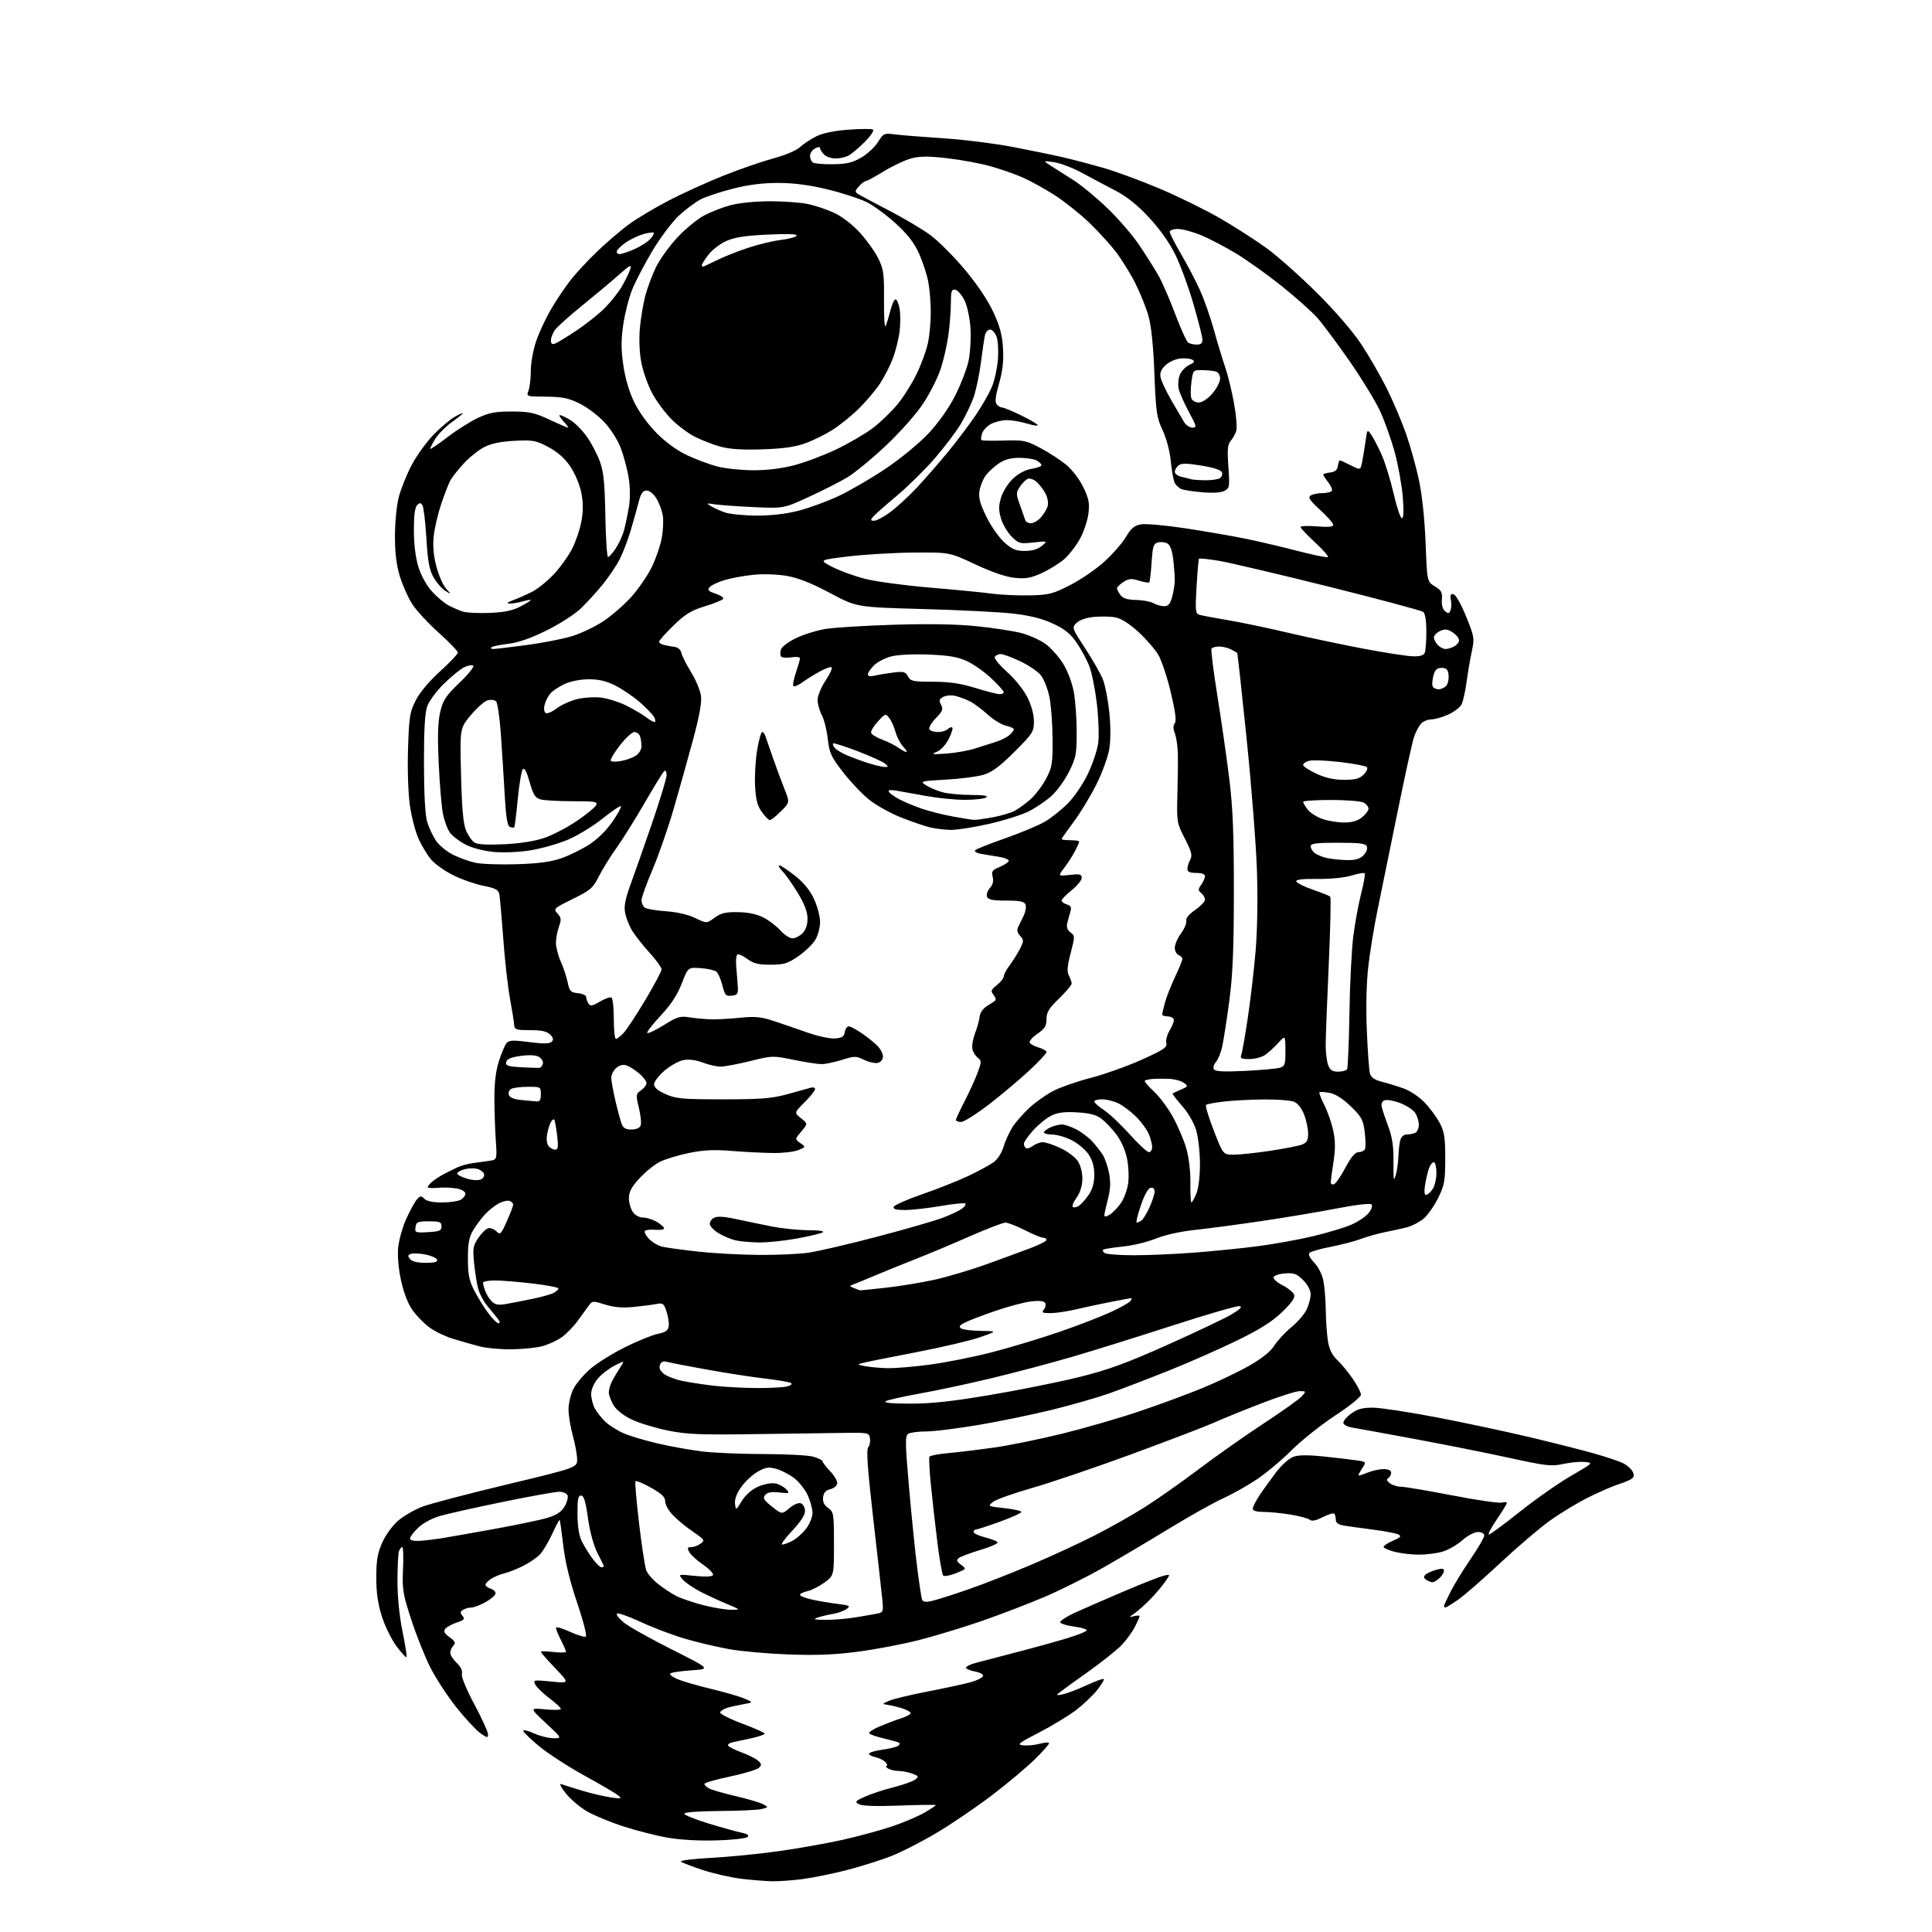 <?xml version="1.0" encoding="UTF-8" standalone="no"?>
<svg 
  version="1.1" 
  xmlns="http://www.w3.org/2000/svg" 
  xmlns:xlink="http://www.w3.org/1999/xlink" 
  xmlns:svg="http://www.w3.org/2000/svg"
  xmlns:rdf="http://www.w3.org/1999/02/22-rdf-syntax-ns#"
  xmlns:cc="http://creativecommons.org/ns#"
  xmlns:dc="http://purl.org/dc/elements/1.1/"
  viewBox="0 0 768 768"
  width="768"
  height="768"
>
<style>svg {background-color: white; }</style>"
<path stroke="none" fill="black" fill-rule="evenodd" d="M307.00,747.84C304.52,747.79 299.12,747.35 295.00,746.88C290.88,746.41 283.90,744.85 279.50,743.41C275.10,741.97 271.12,740.44 270.66,740.01C270.19,739.57 275.59,738.91 282.66,738.53C289.72,738.16 301.80,736.96 309.50,735.88C317.20,734.80 328.65,732.76 334.95,731.36C341.25,729.96 350.16,727.53 354.76,725.97C359.35,724.41 365.10,721.96 367.55,720.52C370.00,719.09 372.00,717.76 372.00,717.56C372.00,717.37 365.55,717.45 357.66,717.74C348.28,718.10 342.66,717.91 341.41,717.20C339.70,716.23 339.96,715.92 344.00,714.13C346.48,713.04 351.52,711.38 355.21,710.46C358.90,709.53 362.73,708.18 363.71,707.46C365.37,706.24 365.30,706.07 362.68,705.07C361.14,704.48 358.66,703.99 357.18,703.98C355.71,703.98 353.82,703.53 353.00,703.00C352.18,702.47 351.89,702.02 352.37,702.02C352.85,702.01 352.71,701.35 352.05,700.56C351.40,699.77 349.54,698.84 347.92,698.48C346.31,698.13 345.21,697.47 345.49,697.01C345.77,696.56 348.16,695.89 350.80,695.53C353.44,695.16 356.18,694.50 356.90,694.06C357.62,693.61 357.83,693.03 357.36,692.76C356.89,692.49 354.14,691.71 351.25,691.03C348.36,690.35 345.78,689.45 345.51,689.02C345.24,688.59 347.16,687.34 349.76,686.24C352.37,685.14 356.19,683.70 358.25,683.04C360.31,682.38 362.00,681.46 362.00,681.00C362.00,680.54 360.54,679.70 358.75,679.13C356.96,678.57 354.38,677.94 353.00,677.73C350.50,677.36 350.50,677.36 353.50,676.07C355.15,675.35 362.12,673.68 369.00,672.35C375.88,671.02 383.49,669.37 385.93,668.69C388.36,668.01 390.53,666.92 390.74,666.28C390.96,665.61 389.62,664.83 387.56,664.45C385.60,664.08 384.00,663.40 384.00,662.93C384.00,662.46 385.69,661.62 387.75,661.06C389.81,660.49 396.90,658.64 403.50,656.94C410.10,655.24 419.21,652.73 423.75,651.36C428.29,650.00 432.00,648.51 432.00,648.07C432.00,647.62 429.77,646.96 427.04,646.60C424.31,646.24 421.81,645.50 421.47,644.96C421.14,644.42 423.93,642.59 427.68,640.90C431.43,639.20 440.12,635.42 447.00,632.49C453.88,629.55 460.82,626.83 462.43,626.42C465.35,625.69 465.35,625.69 463.03,628.96C461.74,630.76 459.08,633.89 457.10,635.91C455.12,637.92 452.38,640.36 451.00,641.32C448.62,642.97 448.61,643.03 450.75,642.46C451.99,642.13 453.00,642.14 453.00,642.47C453.00,642.81 452.14,644.75 451.08,646.79C450.03,648.83 447.66,652.08 445.81,654.00C443.96,655.92 438.02,660.65 432.61,664.50C427.20,668.35 422.03,672.09 421.14,672.82C419.72,673.96 419.90,674.05 422.50,673.51C424.15,673.17 428.38,671.56 431.90,669.93C435.42,668.30 438.51,667.18 438.77,667.44C439.03,667.70 437.85,669.66 436.15,671.81C434.45,673.95 430.69,677.53 427.78,679.76C424.88,681.98 418.29,685.98 413.14,688.65C404.69,693.03 404.08,693.53 406.84,693.81C408.53,693.98 411.50,693.68 413.45,693.14C415.40,692.60 417.00,692.54 417.00,693.00C417.00,693.45 414.41,696.37 411.25,699.46C408.09,702.56 400.52,708.91 394.42,713.56C388.33,718.22 378.43,724.95 372.42,728.53C366.42,732.11 358.12,736.34 353.98,737.94C349.85,739.54 341.97,742.01 336.48,743.42C330.99,744.84 323.12,746.43 319.00,746.97C314.88,747.50 309.48,747.89 307.00,747.84zM284.82,731.59C277.92,731.80 270.32,731.37 265.36,730.49C260.88,729.71 253.00,727.70 247.86,726.04C242.71,724.38 236.19,721.69 233.37,720.06C230.55,718.43 226.73,715.19 224.88,712.85C222.92,710.38 222.19,708.86 223.13,709.22C224.02,709.56 227.84,710.76 231.62,711.88C235.41,713.00 240.53,714.19 243.00,714.53C247.11,715.08 247.34,715.01 245.65,713.64C244.64,712.81 238.63,709.30 232.31,705.82C225.98,702.34 217.93,697.13 214.40,694.23C210.88,691.33 208.00,688.54 208.00,688.03C208.00,687.52 209.91,687.97 212.25,689.03C214.59,690.09 218.07,690.97 219.98,690.98C223.46,691.00 223.46,691.00 216.98,684.95C210.50,678.89 210.50,678.89 216.75,679.50C220.19,679.83 222.99,679.74 222.97,679.30C222.95,678.86 220.91,676.97 218.42,675.10C215.94,673.23 213.43,670.80 212.84,669.71C211.81,667.78 212.00,667.74 219.12,668.44C226.46,669.17 226.46,669.17 220.73,663.16C217.58,659.85 215.00,656.91 215.00,656.62C215.00,656.33 217.25,656.36 220.00,656.69C222.75,657.01 225.00,656.97 225.00,656.60C225.00,656.23 224.10,654.16 223.00,652.00C221.90,649.84 221.00,647.64 221.00,647.10C221.00,646.55 223.47,647.24 226.49,648.62C229.50,650.00 232.38,650.88 232.88,650.57C233.38,650.26 231.82,644.19 229.41,637.07C226.50,628.45 224.65,620.84 223.90,614.31C223.27,608.92 222.63,604.36 222.48,604.19C222.33,604.01 221.01,606.49 219.54,609.68C218.08,612.88 215.90,616.55 214.69,617.85C213.49,619.14 210.47,621.21 208.00,622.46C205.53,623.70 202.15,625.03 200.50,625.42C198.85,625.82 196.49,626.79 195.25,627.59C194.01,628.39 193.00,629.46 193.00,629.96C193.00,630.46 193.90,631.15 195.00,631.50C196.10,631.85 197.00,632.70 197.00,633.38C197.00,634.07 195.25,635.61 193.11,636.82C190.98,638.02 188.39,639.01 187.36,639.02C186.34,639.02 184.85,639.44 184.06,639.94C182.92,640.67 182.87,641.14 183.86,642.33C184.89,643.58 184.53,644.00 181.63,644.96C179.72,645.59 177.66,646.71 177.05,647.44C176.19,648.48 176.57,649.25 178.72,650.83C180.95,652.46 181.25,653.12 180.25,654.13C179.56,654.83 179.00,656.13 179.00,657.03C179.00,657.92 180.15,659.73 181.56,661.05C183.18,662.58 183.93,664.15 183.61,665.37C183.31,666.52 185.29,671.35 188.56,677.48C191.55,683.08 194.00,688.45 194.00,689.40C194.00,690.94 193.65,690.89 190.88,688.92C189.17,687.70 184.87,683.05 181.34,678.60C177.80,674.14 173.15,666.99 170.99,662.71C168.84,658.42 165.44,649.87 163.44,643.71C160.13,633.53 159.84,631.70 160.21,623.75C160.43,618.94 160.30,615.00 159.91,615.00C159.53,615.00 158.94,615.71 158.61,616.58C158.27,617.45 158.00,622.80 158.00,628.47C158.00,634.89 158.76,642.47 160.01,648.55C161.11,653.92 161.82,658.51 161.59,658.75C161.35,658.99 159.54,657.00 157.57,654.34C155.61,651.68 153.00,646.35 151.78,642.50C150.20,637.52 149.57,633.04 149.58,627.00C149.59,620.28 150.08,617.39 151.94,613.21C153.28,610.18 156.01,606.44 158.31,604.46C160.53,602.57 164.85,600.07 167.92,598.91C170.99,597.75 186.10,593.79 201.50,590.10C229.50,583.39 229.50,583.39 229.42,579.95C229.37,578.05 228.58,573.82 227.67,570.54C226.75,567.26 226.00,562.63 226.00,560.25C226.00,557.87 226.88,554.19 227.97,552.07C229.05,549.95 232.08,546.36 234.72,544.10C237.35,541.83 243.55,537.97 248.50,535.51C253.45,533.05 259.30,530.68 261.50,530.23C264.56,529.61 265.58,528.90 265.82,527.19C266.00,525.97 265.61,523.35 264.96,521.39C263.87,518.07 263.55,517.85 260.64,518.40C258.91,518.73 254.80,519.26 251.50,519.57C247.39,519.97 243.93,519.65 240.50,518.57C235.83,517.09 235.42,517.10 234.24,518.74C233.54,519.71 231.50,522.52 229.69,524.99C227.89,527.46 224.90,530.50 223.06,531.74C221.21,532.99 217.85,534.51 215.60,535.12C213.34,535.74 207.90,536.30 203.50,536.37C199.10,536.44 193.25,535.90 190.50,535.17C187.75,534.44 183.07,533.11 180.11,532.21C177.15,531.31 172.99,529.32 170.86,527.79C168.74,526.25 165.70,523.19 164.10,520.98C162.26,518.45 160.56,514.13 159.48,509.26C158.42,504.52 157.96,499.42 158.27,496.02C158.55,492.99 160.01,487.80 161.50,484.50C163.00,481.20 164.90,477.73 165.73,476.79C167.04,475.30 167.41,475.27 168.69,476.54C169.61,477.47 172.16,478.00 175.64,478.00C178.66,478.00 182.00,477.53 183.07,476.96C184.13,476.40 185.00,475.29 185.00,474.51C185.00,473.68 183.55,472.82 181.52,472.44C179.61,472.08 176.23,471.96 174.02,472.17C171.81,472.38 170.00,472.27 170.00,471.93C170.00,471.59 170.79,470.62 171.75,469.79C172.71,468.95 174.85,467.55 176.50,466.68C178.15,465.82 180.62,464.59 182.00,463.96C183.38,463.34 186.07,462.61 188.00,462.36C189.93,462.10 192.87,461.69 194.55,461.44C197.60,460.98 197.60,460.98 197.08,453.24C196.79,448.98 196.54,441.45 196.53,436.50C196.51,430.49 197.10,425.62 198.31,421.86C199.30,418.76 200.65,415.55 201.31,414.73C202.31,413.47 203.73,413.39 210.32,414.24C216.02,414.98 218.46,414.94 219.28,414.12C220.13,413.27 219.97,412.54 218.67,411.24C217.39,409.96 215.29,409.50 210.71,409.50C205.20,409.50 204.49,409.27 204.40,407.50C204.35,406.40 203.60,401.68 202.73,397.00C201.87,392.32 200.66,381.52 200.04,373.00C199.42,364.48 198.71,356.55 198.47,355.38C198.12,353.69 196.84,353.03 192.11,352.10C188.86,351.46 183.47,349.58 180.14,347.91C176.81,346.25 172.87,343.45 171.38,341.69C169.90,339.94 167.66,336.25 166.41,333.50C165.16,330.75 163.60,324.76 162.94,320.19C162.25,315.34 161.94,305.97 162.20,297.69C162.61,284.81 162.90,283.03 165.30,278.34C166.90,275.21 170.70,270.70 174.96,266.84C178.82,263.36 181.98,260.01 181.99,259.42C182.00,258.82 178.56,255.24 174.34,251.46C170.13,247.68 165.39,242.54 163.81,240.04C162.22,237.54 160.04,232.64 158.96,229.14C157.58,224.68 157.00,219.91 157.00,213.10C157.00,207.64 157.67,200.86 158.53,197.55C159.37,194.32 161.67,188.61 163.65,184.85C165.62,181.10 169.55,175.66 172.38,172.76C175.21,169.87 178.98,166.69 180.76,165.69C182.54,164.70 184.00,164.06 184.00,164.27C184.00,164.49 182.01,166.09 179.58,167.84C177.15,169.58 174.22,172.53 173.08,174.37C171.93,176.22 171.00,178.03 171.00,178.40C171.00,178.76 174.04,176.72 177.75,173.87C181.46,171.02 186.97,167.53 190.00,166.12C194.50,164.02 196.96,163.56 203.54,163.58C210.45,163.61 212.54,164.06 218.40,166.81C222.15,168.56 225.48,170.00 225.79,170.00C226.10,170.00 225.29,168.87 224.00,167.50C222.71,166.12 222.07,165.00 222.58,165.00C223.08,165.01 224.97,165.90 226.77,167.00C228.57,168.10 231.49,171.05 233.27,173.57C235.05,176.08 237.36,180.47 238.41,183.32C239.95,187.47 240.39,191.77 240.63,205.00C240.80,214.07 241.29,221.47 241.72,221.44C242.15,221.41 243.51,219.88 244.75,218.04C245.99,216.20 247.49,212.91 248.08,210.72C248.67,208.53 249.54,204.33 250.02,201.38C250.55,198.15 250.50,193.61 249.92,189.97C249.38,186.65 247.99,181.38 246.83,178.26C245.58,174.94 242.85,170.62 240.23,167.81C237.76,165.18 233.32,161.83 230.34,160.38C225.94,158.22 223.48,157.73 217.06,157.68C209.19,157.63 209.19,157.63 210.09,155.25C210.59,153.94 211.00,150.41 211.00,147.40C211.00,144.40 211.94,139.15 213.09,135.75C214.23,132.34 216.92,126.57 219.05,122.91C221.19,119.25 224.72,114.00 226.90,111.24C229.08,108.48 233.76,103.44 237.30,100.04C240.84,96.64 246.38,91.87 249.62,89.45C252.85,87.03 260.23,82.61 266.00,79.63C271.77,76.65 281.68,72.16 288.00,69.66C294.32,67.15 303.10,64.14 307.50,62.95C312.07,61.72 316.57,59.81 318.00,58.49C319.38,57.22 322.30,55.28 324.50,54.19C327.06,52.92 331.66,51.97 337.26,51.55C342.08,51.19 346.47,51.17 347.02,51.51C347.57,51.85 346.10,54.05 343.76,56.40C341.41,58.75 338.51,61.19 337.31,61.83C336.11,62.48 333.78,63.00 332.14,63.00C330.49,63.00 328.44,62.29 327.57,61.43C326.71,60.56 326.00,59.42 326.00,58.89C326.00,58.31 325.21,58.35 324.00,59.00C322.90,59.59 322.00,60.93 322.00,61.98C322.00,63.02 322.55,64.22 323.22,64.64C323.90,65.05 327.50,65.35 331.23,65.29C336.59,65.21 338.93,64.64 342.42,62.60C344.84,61.18 347.82,58.40 349.04,56.43C351.18,52.97 351.41,52.87 355.88,53.44C358.42,53.76 367.02,54.45 375.00,54.97C382.98,55.49 395.35,57.03 402.50,58.40C409.65,59.77 418.65,61.62 422.50,62.51C426.35,63.40 433.55,65.29 438.50,66.70C443.45,68.12 453.57,71.85 461.00,74.99C468.43,78.14 479.23,83.44 485.00,86.78C490.77,90.12 499.10,95.46 503.50,98.66C507.90,101.86 516.93,109.88 523.57,116.49C530.94,123.83 537.81,131.81 541.23,137.00C544.32,141.68 548.85,149.55 551.31,154.50C553.76,159.45 557.17,167.46 558.88,172.30C560.58,177.14 562.91,185.47 564.04,190.80C565.32,196.82 566.33,206.33 566.70,215.85C567.29,231.21 567.29,231.21 570.37,233.08C572.96,234.66 573.41,235.49 573.17,238.30C572.98,240.40 573.46,242.13 574.43,242.94C575.71,244.01 576.08,243.95 576.60,242.60C576.95,241.70 577.01,239.83 576.74,238.43C576.38,236.54 576.65,235.98 577.79,236.20C578.66,236.37 580.82,240.18 582.78,245.00C586.09,253.16 586.18,253.72 585.05,259.00C584.40,262.02 583.46,267.55 582.96,271.27C582.46,274.99 581.55,278.97 580.94,280.10C580.34,281.24 577.96,283.02 575.67,284.06C573.38,285.10 570.33,285.97 568.90,285.98C567.48,285.99 565.63,286.79 564.80,287.75C563.96,288.71 562.74,291.07 562.08,293.00C561.42,294.93 558.46,308.43 555.50,323.00C552.54,337.57 549.00,354.90 547.64,361.50C546.27,368.10 544.60,378.23 543.94,384.00C543.18,390.54 542.95,400.15 543.33,409.50C543.66,417.75 544.22,425.51 544.58,426.74C545.04,428.33 546.44,429.29 549.36,430.03C551.64,430.60 555.52,431.80 558.00,432.69C560.48,433.57 564.19,436.05 566.25,438.20C568.32,440.34 571.02,443.98 572.25,446.29C574.15,449.85 574.50,452.05 574.50,460.50C574.50,469.43 574.20,471.11 571.70,476.20C570.16,479.34 567.55,483.04 565.90,484.43C564.26,485.81 561.24,487.37 559.20,487.89C557.17,488.40 553.25,489.27 550.50,489.81C547.75,490.35 543.48,491.56 541.00,492.49C538.52,493.42 533.14,494.82 529.02,495.62C524.91,496.41 521.11,497.49 520.58,498.02C519.96,498.64 520.62,500.03 522.43,501.93C524.07,503.64 525.59,506.66 526.08,509.18C526.54,511.56 526.96,516.88 527.02,521.00C527.07,525.12 527.47,530.61 527.89,533.19C528.43,536.46 529.57,538.74 531.64,540.69C533.27,542.24 536.05,545.61 537.80,548.18C539.56,550.75 541.00,553.56 541.00,554.42C541.00,555.29 536.49,558.94 530.75,562.70C525.11,566.40 517.29,572.63 513.37,576.55C509.45,580.48 503.15,585.73 499.37,588.24C495.59,590.74 489.55,594.11 485.95,595.74C482.34,597.37 472.89,602.67 464.95,607.52C457.00,612.37 445.17,619.38 438.67,623.09C432.16,626.80 421.58,632.08 415.17,634.82C408.75,637.55 397.43,641.89 390.00,644.46C382.57,647.02 371.32,650.43 365.00,652.03C358.68,653.63 347.88,655.68 341.00,656.58C331.87,657.78 324.45,658.08 313.50,657.67C305.25,657.37 294.67,656.43 289.99,655.59C285.30,654.76 277.46,652.91 272.55,651.49C267.65,650.07 259.66,647.06 254.80,644.80C249.94,642.54 245.64,641.02 245.24,641.43C244.84,641.83 246.08,643.44 248.01,645.01C249.93,646.58 258.48,651.37 267.00,655.66C282.50,663.46 282.50,663.46 274.83,663.98C270.61,664.27 266.83,664.83 266.43,665.24C266.02,665.64 267.36,666.67 269.39,667.52C271.42,668.37 277.45,670.11 282.79,671.39C288.13,672.67 294.07,674.40 296.00,675.23C299.50,676.74 299.50,676.74 295.50,677.45C293.30,677.84 290.40,678.49 289.06,678.89C287.72,679.30 286.47,680.10 286.27,680.68C286.08,681.26 289.98,683.26 294.95,685.12C299.92,686.98 303.99,688.79 303.99,689.15C304.00,689.51 301.64,690.32 298.75,690.96C295.86,691.59 292.47,692.33 291.21,692.59C289.95,692.85 289.17,693.46 289.47,693.95C289.77,694.44 292.15,695.63 294.76,696.59C297.37,697.55 300.30,699.02 301.28,699.85C302.77,701.12 302.84,701.58 301.72,702.71C300.98,703.45 295.79,705.02 290.19,706.20C284.58,707.38 280.00,708.70 280.00,709.14C280.00,709.57 280.86,710.39 281.91,710.95C282.97,711.52 287.73,712.89 292.50,714.00C297.27,715.11 302.15,716.55 303.34,717.20C305.50,718.38 305.50,718.38 303.00,719.09C301.62,719.48 294.09,719.85 286.25,719.90C277.77,719.96 272.00,720.39 272.00,720.97C272.00,721.50 276.39,723.27 281.75,724.90C287.11,726.53 293.01,728.16 294.85,728.53C297.14,728.99 297.87,729.53 297.17,730.23C296.60,730.80 291.05,731.41 284.82,731.59zM327.92,643.92C330.90,643.96 336.30,643.53 339.92,642.95C343.54,642.37 347.57,641.67 348.87,641.40C351.08,640.93 351.20,640.56 350.72,635.70C350.44,632.84 348.81,618.39 347.12,603.59C344.91,584.36 344.33,576.31 345.09,575.39C345.68,574.69 346.01,573.07 345.83,571.81C345.51,569.60 345.14,569.50 337.00,569.58C332.32,569.63 316.35,569.85 301.50,570.07C278.30,570.42 273.24,570.22 265.53,568.67C260.60,567.67 254.15,565.71 251.20,564.32C247.91,562.76 245.09,560.56 243.92,558.64C242.87,556.91 242.01,554.60 242.01,553.50C242.01,552.40 242.60,550.38 243.32,549.00C244.04,547.62 245.47,545.21 246.50,543.63C248.39,540.76 248.39,540.76 244.32,542.84C242.08,543.98 239.07,546.32 237.63,548.03C236.08,549.87 235.00,552.38 235.00,554.13C235.00,555.76 235.63,558.31 236.41,559.80C237.19,561.28 239.10,563.71 240.66,565.19C242.22,566.66 245.53,568.74 248.00,569.79C250.48,570.85 256.56,572.66 261.50,573.81C266.45,574.97 274.31,576.38 278.97,576.95C283.63,577.53 294.66,578.00 303.47,578.01C312.29,578.01 321.19,578.48 323.25,579.05C325.31,579.63 327.00,580.46 327.00,580.90C327.00,581.34 328.38,583.15 330.06,584.91C331.75,586.67 332.98,588.86 332.81,589.76C332.63,590.67 331.37,591.67 329.99,592.00C328.24,592.41 327.41,593.36 327.19,595.19C326.98,597.01 327.59,598.30 329.19,599.42C331.39,600.97 331.50,601.62 331.51,613.69C331.52,626.33 331.52,626.33 327.70,629.10C325.60,630.62 322.56,632.16 320.94,632.51C319.32,632.87 318.00,633.53 318.00,633.98C318.00,634.43 320.14,635.27 322.75,635.85C325.36,636.43 329.95,637.21 332.95,637.57C337.86,638.18 338.21,638.37 336.52,639.61C335.49,640.36 333.04,641.24 331.08,641.57C329.11,641.90 326.38,642.54 325.00,643.00C323.01,643.67 323.61,643.86 327.92,643.92zM290.50,639.90C294.50,639.92 294.50,639.92 289.00,637.62C285.98,636.35 281.25,634.17 278.50,632.77C275.75,631.36 272.60,629.21 271.50,627.98C269.50,625.74 269.50,625.74 276.15,626.44C280.30,626.87 283.03,626.76 283.42,626.13C283.76,625.58 282.01,623.73 279.54,622.02C277.06,620.32 274.56,618.04 273.98,616.96C273.11,615.34 273.25,615.00 274.77,615.00C275.79,615.00 277.47,614.38 278.51,613.62C280.28,612.32 280.09,612.03 275.45,608.87C272.73,607.02 269.12,604.03 267.43,602.24C265.73,600.45 264.38,598.00 264.42,596.81C264.48,595.17 263.09,593.83 258.77,591.38C255.61,589.60 252.83,588.46 252.59,588.85C252.35,589.24 253.01,596.80 254.05,605.64C255.09,614.49 256.37,622.84 256.89,624.21C257.41,625.58 259.56,628.06 261.67,629.71C263.78,631.37 267.00,633.49 268.82,634.43C270.65,635.36 275.38,636.97 279.32,638.01C283.27,639.04 288.30,639.90 290.50,639.90zM574.57,639.00C574.26,639.00 574.00,638.76 574.00,638.47C574.00,638.17 575.18,635.59 576.63,632.72C578.07,629.85 581.67,623.98 584.63,619.67C587.58,615.36 590.00,611.20 590.00,610.42C590.00,609.57 588.99,609.00 587.50,609.00C586.10,609.00 583.36,610.45 581.25,612.31C579.19,614.14 575.65,616.16 573.38,616.81C571.12,617.47 566.93,618.00 564.08,618.00C561.22,618.00 556.89,617.50 554.44,616.88C552.00,616.27 550.00,615.37 550.00,614.89C550.00,614.42 551.69,613.32 553.75,612.45C556.67,611.22 557.17,610.69 555.98,610.02C555.14,609.55 550.64,608.67 545.98,608.07C541.32,607.47 536.04,606.74 534.25,606.45C531.99,606.07 531.00,605.36 531.00,604.12C531.00,603.14 530.72,602.05 530.38,601.71C530.03,601.37 527.97,601.99 525.80,603.10C523.07,604.49 521.47,604.81 520.64,604.12C519.98,603.56 516.52,602.64 512.97,602.06C509.41,601.49 504.59,601.01 502.25,601.01C499.49,601.00 498.00,600.56 498.00,599.73C498.00,599.03 499.19,596.67 500.64,594.48C502.09,592.29 505.05,588.17 507.20,585.33C509.47,582.33 512.42,579.70 514.19,579.08C516.35,578.33 520.12,578.32 526.88,579.05C532.17,579.61 538.00,580.31 539.83,580.60C543.09,581.11 543.12,581.17 541.58,583.52C540.71,584.85 540.00,586.15 540.00,586.41C540.00,586.68 541.56,586.25 543.47,585.45C545.38,584.65 548.30,584.00 549.97,584.00C551.94,584.00 553.00,584.50 553.00,585.44C553.00,586.23 552.48,587.20 551.85,587.59C551.05,588.09 551.26,588.72 552.54,589.65C553.55,590.39 555.53,591.00 556.94,591.00C558.35,591.00 567.46,592.54 577.18,594.42C586.91,596.31 595.80,597.60 596.93,597.31C598.07,597.01 599.00,597.07 599.00,597.44C599.00,597.81 597.18,600.79 594.96,604.05C592.74,607.32 591.35,610.00 591.87,610.00C592.38,610.00 597.91,605.92 604.15,600.94C610.39,595.96 619.55,589.55 624.49,586.69C633.35,581.57 633.43,581.50 629.99,581.16C628.07,580.97 624.20,581.33 621.38,581.95C616.79,582.97 614.65,582.73 600.38,579.61C591.65,577.70 574.83,574.34 563.00,572.14C551.17,569.93 539.81,567.86 537.75,567.52C535.51,567.16 534.00,566.35 534.00,565.52C534.00,564.76 535.46,563.09 537.25,561.82C539.75,560.03 541.76,559.52 546.00,559.58C549.02,559.63 560.27,561.35 571.00,563.40C581.73,565.46 598.15,568.95 607.50,571.16C616.85,573.37 628.55,576.33 633.50,577.73C638.45,579.13 643.72,580.89 645.22,581.65C646.72,582.40 648.39,583.87 648.95,584.91C649.67,586.25 649.60,587.07 648.73,587.76C648.05,588.30 645.70,589.30 643.50,589.98C641.30,590.67 635.93,592.99 631.56,595.15C627.20,597.31 620.22,601.52 616.06,604.52C611.90,607.51 602.97,615.14 596.21,621.46C589.45,627.79 581.94,634.32 579.53,635.98C577.11,637.64 574.88,639.00 574.57,639.00zM370.25,636.45C372.04,636.06 378.45,634.03 384.50,631.95C390.55,629.86 402.02,625.38 410.00,621.98C417.98,618.58 429.30,613.36 435.16,610.36C441.03,607.37 449.80,602.43 454.66,599.38C459.52,596.33 469.35,589.43 476.50,584.04C483.65,578.65 495.35,570.41 502.50,565.73C509.65,561.06 516.36,556.28 517.40,555.12C519.30,553.01 519.29,553.00 516.62,553.00C515.15,553.00 508.21,555.22 501.22,557.93C494.22,560.64 485.80,564.07 482.50,565.56C479.20,567.04 464.56,572.64 449.96,578.01C435.36,583.37 417.43,589.46 410.11,591.54C402.80,593.63 395.85,596.11 394.68,597.06C392.59,598.75 392.69,598.81 399.27,599.51C402.97,599.91 406.00,600.59 406.00,601.02C406.00,601.46 402.15,603.20 397.45,604.91C392.74,606.61 388.47,608.00 387.95,608.00C387.43,608.00 387.00,608.44 387.00,608.99C387.00,609.53 389.03,610.48 391.52,611.11C394.00,611.73 396.27,612.62 396.55,613.08C396.84,613.54 393.79,614.90 389.78,616.10C385.78,617.30 381.90,618.75 381.17,619.33C380.10,620.17 380.27,620.70 382.04,622.03C384.23,623.69 384.23,623.69 379.97,625.40C377.62,626.33 375.36,626.74 374.93,626.30C374.51,625.86 373.46,619.88 372.61,613.00C371.75,606.12 370.59,595.84 370.03,590.15C369.46,584.46 369.22,579.46 369.48,579.03C369.74,578.61 373.23,577.96 377.23,577.60C381.23,577.24 389.41,576.24 395.41,575.39C401.41,574.53 413.53,572.06 422.33,569.89C431.13,567.72 444.90,563.73 452.93,561.02C460.96,558.32 472.35,554.11 478.25,551.67C484.15,549.23 492.42,545.27 496.63,542.87C501.67,539.99 505.06,537.26 506.58,534.87C507.84,532.87 510.89,529.59 513.35,527.57C515.80,525.56 518.53,522.40 519.41,520.55C520.28,518.71 521.00,515.99 521.00,514.52C521.00,512.89 519.84,510.69 518.02,508.86C515.50,506.35 514.38,505.93 510.85,506.19C508.54,506.36 506.48,507.04 506.26,507.70C506.05,508.35 507.64,509.80 509.81,510.90C511.98,512.01 514.05,513.68 514.41,514.62C514.88,515.84 513.54,517.80 509.70,521.52C505.80,525.29 500.94,528.38 491.92,532.79C485.09,536.13 472.72,541.58 464.44,544.90C456.15,548.21 445.52,552.28 440.82,553.94C436.12,555.60 425.91,558.52 418.14,560.43C410.36,562.34 397.21,565.05 388.91,566.45C380.60,567.85 371.26,569.01 368.15,569.02C365.04,569.02 361.84,569.45 361.04,569.95C359.77,570.76 359.81,573.44 361.35,591.19C362.32,602.36 363.77,616.67 364.58,623.00C365.38,629.33 366.26,635.10 366.52,635.83C366.86,636.78 367.94,636.95 370.25,636.45zM569.42,628.98C568.91,628.98 567.83,628.55 567.01,628.03C565.96,627.36 565.83,626.77 566.58,626.02C567.16,625.44 569.07,624.55 570.82,624.05C573.21,623.37 574.00,623.46 574.00,624.41C574.00,625.12 573.18,626.43 572.17,627.35C571.17,628.26 569.93,628.99 569.42,628.98zM239.05,623.00C239.57,623.00 240.00,622.82 240.00,622.59C240.00,622.37 238.88,620.01 237.50,617.34C235.97,614.37 234.51,609.02 233.73,603.50C232.78,596.80 232.08,594.50 230.98,594.50C229.80,594.50 229.51,596.02 229.56,602.00C229.61,607.17 230.19,610.59 231.43,613.00C232.42,614.92 234.33,617.96 235.67,619.75C237.01,621.54 238.53,623.00 239.05,623.00zM310.90,614.00C311.56,614.00 313.40,613.33 315.00,612.50C316.59,611.68 319.04,609.50 320.45,607.66C321.86,605.81 322.99,603.01 322.98,601.41C322.97,599.81 322.11,596.65 321.09,594.38C320.06,592.12 317.63,589.06 315.69,587.57C313.75,586.09 310.54,584.43 308.56,583.89C305.55,583.06 304.34,583.24 301.23,585.00C299.18,586.16 296.23,588.89 294.68,591.06C292.85,593.63 291.98,595.96 292.18,597.75C292.50,600.50 292.50,600.50 294.91,596.62C296.43,594.18 298.83,592.08 301.41,590.95C303.72,589.94 306.67,589.39 308.19,589.68C309.67,589.97 311.60,591.01 312.49,591.99C314.01,593.67 313.87,593.74 309.76,593.28C306.66,592.93 305.07,593.21 304.18,594.28C303.14,595.53 303.59,596.30 306.88,598.90C310.82,602.02 310.82,602.02 313.81,599.51C315.59,598.01 317.45,597.24 318.40,597.60C319.28,597.94 320.00,599.32 320.00,600.67C320.00,602.25 318.17,605.05 314.85,608.56C312.03,611.55 310.25,614.00 310.90,614.00zM166.75,612.51C168.81,612.39 172.53,611.96 175.00,611.57C177.47,611.18 186.93,609.52 196.00,607.88C205.07,606.24 214.79,604.21 217.58,603.37C221.26,602.26 223.15,601.01 224.42,598.86C225.39,597.23 225.92,595.24 225.62,594.45C225.31,593.65 223.81,593.00 222.28,593.00C220.75,593.00 210.73,594.80 200.01,597.00C189.30,599.20 178.05,601.71 175.02,602.58C171.78,603.51 168.16,605.45 166.25,607.28C164.46,608.99 163.00,610.92 163.00,611.56C163.00,612.29 164.42,612.65 166.75,612.51zM361.74,557.97C370.08,557.99 378.34,557.10 393.74,554.50C405.16,552.57 421.02,549.38 429.00,547.40C440.53,544.54 447.71,541.92 464.03,534.62C475.33,529.57 486.80,524.12 489.53,522.51C493.06,520.42 493.99,519.46 492.74,519.21C491.78,519.01 479.85,522.46 466.24,526.87C452.63,531.28 434.52,536.93 426.00,539.42C417.48,541.90 403.07,545.72 394.00,547.89C384.93,550.07 372.14,552.80 365.60,553.96C359.05,555.12 352.98,556.49 352.10,557.01C351.04,557.62 354.29,557.95 361.74,557.97zM301.00,551.77C306.23,551.79 311.62,551.49 312.99,551.11C314.40,550.71 315.01,550.13 314.40,549.75C313.81,549.38 309.09,548.58 303.91,547.97C298.73,547.37 288.43,545.77 281.00,544.43C273.57,543.10 266.49,541.72 265.26,541.39C263.67,540.95 262.83,541.28 262.35,542.54C261.89,543.73 262.39,544.90 263.86,546.09C265.07,547.07 268.41,548.35 271.28,548.95C274.15,549.54 279.88,550.41 284.00,550.88C288.12,551.35 295.77,551.75 301.00,551.77zM352.70,543.87C355.56,543.94 363.11,543.32 369.47,542.48C375.84,541.65 387.00,539.43 394.28,537.55C401.55,535.67 413.56,532.05 420.96,529.50C428.37,526.95 437.64,523.38 441.57,521.56C445.51,519.74 449.04,517.75 449.42,517.13C449.80,516.51 449.98,516.00 449.81,516.00C449.64,516.00 446.12,516.65 442.00,517.44C437.88,518.24 431.57,519.58 428.00,520.43C424.43,521.28 419.76,521.98 417.63,521.99C414.35,522.00 413.94,521.78 414.96,520.54C415.63,519.74 415.85,518.56 415.45,517.92C414.98,517.15 413.06,516.95 409.87,517.33C407.20,517.64 400.85,519.33 395.76,521.07C390.67,522.81 385.20,524.90 383.60,525.72C381.36,526.87 381.02,527.40 382.10,528.09C382.87,528.57 386.43,529.01 390.00,529.06C396.50,529.15 396.50,529.15 389.58,531.57C385.78,532.89 374.30,535.59 364.08,537.55C353.86,539.51 344.38,541.42 343.00,541.78C340.65,542.40 340.70,542.48 344.00,543.09C345.93,543.44 349.84,543.80 352.70,543.87zM198.13,526.00C198.86,526.00 198.78,525.40 197.90,524.25C197.16,523.29 195.32,521.04 193.82,519.26C192.31,517.48 190.63,514.33 190.08,512.26C189.53,510.19 188.80,505.57 188.45,502.00C187.88,496.21 188.07,495.12 190.19,492.01C191.50,490.09 193.29,488.38 194.16,488.21C195.04,488.04 196.48,488.62 197.37,489.51C198.84,490.99 199.18,490.66 201.49,485.43C202.87,482.31 204.00,479.34 204.00,478.84C204.00,478.35 203.37,477.69 202.59,477.40C201.81,477.10 199.90,477.52 198.34,478.34C196.78,479.15 194.31,481.10 192.85,482.66C191.40,484.22 189.26,487.07 188.11,489.00C186.46,491.75 186.01,494.16 186.00,500.28C186.00,506.54 186.47,508.99 188.41,512.78C189.73,515.38 192.21,519.41 193.91,521.75C195.62,524.09 197.51,526.00 198.13,526.00zM200.85,518.41C202.86,518.06 207.57,517.15 211.32,516.39C215.06,515.62 219.00,514.53 220.07,513.96C221.13,513.40 222.00,512.59 222.00,512.18C222.00,511.77 217.39,510.89 211.75,510.22C206.11,509.55 199.36,509.00 196.75,509.00C194.14,509.00 192.00,509.42 192.00,509.93C192.00,510.45 192.41,511.95 192.92,513.28C193.42,514.61 194.59,516.45 195.51,517.37C196.77,518.62 198.13,518.89 200.85,518.41zM341.79,512.93C341.95,512.97 346.45,512.52 351.79,511.93C357.13,511.35 365.76,509.95 370.98,508.83C376.19,507.71 385.86,504.84 392.48,502.45C399.09,500.06 407.09,497.12 410.25,495.91C413.41,494.71 416.00,493.33 416.00,492.86C416.00,492.39 415.39,492.00 414.64,492.00C413.89,492.00 410.63,490.66 407.39,489.01C404.15,487.37 400.69,486.02 399.69,486.01C398.70,486.01 392.40,488.42 385.69,491.37C378.99,494.33 369.23,498.43 364.00,500.48C358.77,502.54 351.57,505.46 348.00,506.97C344.43,508.48 340.60,510.06 339.50,510.47C337.50,511.21 337.50,511.21 339.50,512.04C340.60,512.49 341.63,512.89 341.79,512.93zM169.21,502.00C172.70,502.00 174.04,501.63 173.76,500.77C173.53,500.09 171.43,499.15 169.09,498.69C166.75,498.23 164.15,498.11 163.30,498.44C162.07,498.91 162.01,499.31 163.01,500.51C163.80,501.46 166.03,502.00 169.21,502.00zM301.50,498.85C308.65,498.91 317.62,498.51 321.42,497.96C325.23,497.41 337.61,494.52 348.92,491.54C360.24,488.56 371.98,485.17 375.00,484.00C378.02,482.84 381.37,481.24 382.43,480.45C383.49,479.66 384.08,478.75 383.75,478.42C383.42,478.09 378.99,478.54 373.90,479.41C368.81,480.28 362.44,481.00 359.74,481.00C356.26,481.00 354.95,480.64 355.24,479.75C355.47,479.06 360.57,476.81 366.58,474.73C372.58,472.66 380.80,469.40 384.83,467.50C388.86,465.59 393.39,463.14 394.90,462.07C396.52,460.92 398.17,458.38 398.91,455.90C399.61,453.58 401.20,450.07 402.45,448.09C403.70,446.12 406.77,442.62 409.27,440.31C411.77,438.01 416.12,434.96 418.94,433.53C421.75,432.10 428.43,429.80 433.78,428.42C439.13,427.03 448.14,423.81 453.82,421.26C462.68,417.27 464.06,416.33 463.61,414.61C463.32,413.50 463.99,411.13 465.11,409.32C466.23,407.51 466.86,405.58 466.51,405.02C466.17,404.46 465.01,404.00 463.94,404.00C462.87,404.00 462.00,403.66 462.01,403.25C462.01,402.84 462.50,400.70 463.10,398.50C463.70,396.30 465.50,391.74 467.09,388.36C468.69,384.98 470.00,381.76 470.00,381.21C470.00,380.66 469.32,379.95 468.50,379.64C467.68,379.32 467.00,378.01 467.00,376.73C467.00,375.44 468.13,372.86 469.50,370.99C470.88,369.13 471.80,366.90 471.55,366.05C471.27,365.08 472.56,363.48 475.05,361.76C477.22,360.25 479.00,358.39 479.00,357.63C479.00,356.87 478.33,355.69 477.52,355.02C476.21,353.93 476.21,353.54 477.52,351.67C478.33,350.51 479.00,348.98 479.00,348.28C479.00,347.48 477.67,347.00 475.50,347.00C472.99,347.00 472.00,346.56 472.00,345.43C472.00,344.57 472.50,342.93 473.12,341.77C474.05,340.04 473.68,338.58 470.99,333.34C467.82,327.15 467.75,326.75 468.04,315.75C468.20,309.56 468.28,302.21 468.21,299.42C468.14,296.62 467.60,293.08 467.02,291.54C466.29,289.63 466.28,288.37 466.99,287.51C467.71,286.64 467.26,283.03 465.45,275.38C464.04,269.40 461.80,262.65 460.48,260.38C459.16,258.12 455.56,253.97 452.50,251.17C448.94,247.92 445.65,245.84 443.40,245.42C441.47,245.05 437.63,244.97 434.86,245.24C431.76,245.54 429.10,246.45 427.93,247.63C426.05,249.50 426.11,249.67 431.39,257.75C434.35,262.27 437.50,267.80 438.40,270.04C439.29,272.28 440.45,278.15 440.96,283.09C441.53,288.59 441.53,294.26 440.96,297.74C440.45,300.87 438.11,307.26 435.77,311.94C433.42,316.62 429.36,323.30 426.75,326.78C424.14,330.26 422.00,333.31 422.00,333.55C422.00,333.80 423.57,334.00 425.50,334.00C427.43,334.00 429.00,334.25 429.00,334.55C429.00,334.85 428.26,336.54 427.35,338.30C426.45,340.06 424.54,343.03 423.11,344.91C420.52,348.31 420.52,348.31 425.26,347.78C429.27,347.33 430.00,347.51 430.00,348.96C430.00,349.90 428.20,352.11 426.00,353.88C423.80,355.65 422.00,357.49 422.00,357.98C422.00,358.47 422.94,359.16 424.09,359.53C425.69,360.04 426.02,360.70 425.51,362.35C425.14,363.53 424.58,365.58 424.27,366.91C423.88,368.56 424.28,369.73 425.55,370.66C427.32,371.96 427.33,372.23 425.60,378.89C424.24,384.13 424.07,386.27 424.91,387.82C425.51,388.95 426.00,390.36 426.00,390.97C426.00,391.57 423.75,394.24 421.00,396.91C416.95,400.83 416.00,402.39 415.99,405.13C415.99,407.86 415.32,408.95 412.46,410.90C410.52,412.22 409.10,413.79 409.30,414.39C409.49,414.98 411.08,415.88 412.83,416.38C414.57,416.88 416.00,417.71 416.00,418.22C416.00,418.72 412.96,421.99 409.25,425.46C405.54,428.94 398.36,434.98 393.29,438.89C388.23,442.80 383.16,446.00 382.04,446.00C380.92,446.00 380.00,445.64 380.00,445.21C380.00,444.78 381.50,441.51 383.34,437.96C385.18,434.41 387.52,429.30 388.53,426.62C390.18,422.26 390.21,421.62 388.83,420.62C387.98,420.00 386.99,418.53 386.61,417.36C386.23,416.15 386.65,413.32 387.57,410.86C388.47,408.46 389.32,405.39 389.44,404.02C389.58,402.57 390.78,400.88 392.34,399.93C393.81,399.05 395.30,398.03 395.65,397.68C396.00,397.33 395.67,396.31 394.92,395.41C393.74,393.98 393.91,393.48 396.28,391.59C397.78,390.40 399.00,388.85 399.00,388.15C399.00,387.44 400.07,385.43 401.38,383.68C402.69,381.93 404.52,379.00 405.45,377.16C407.02,374.06 407.03,373.69 405.50,372.00C404.32,370.69 404.13,369.68 404.82,368.35C405.34,367.33 406.33,365.29 407.02,363.82C407.70,362.34 408.00,360.43 407.66,359.57C407.20,358.35 405.49,358.00 400.00,358.00C394.57,358.00 392.80,357.64 392.35,356.46C392.02,355.62 392.54,354.06 393.50,353.00C394.67,351.71 395.03,350.26 394.60,348.56C394.06,346.38 394.44,345.84 397.49,344.57C399.42,343.76 401.00,342.67 401.00,342.14C401.00,341.61 399.09,340.89 396.75,340.53C394.41,340.18 391.22,339.65 389.65,339.35C388.08,339.04 387.18,338.42 387.65,337.96C388.12,337.50 393.54,335.35 399.70,333.19C405.86,331.02 412.91,328.07 415.36,326.63C417.82,325.20 421.89,321.95 424.41,319.43C427.00,316.85 430.50,311.71 432.44,307.67C434.33,303.73 436.18,298.18 436.56,295.34C436.93,292.51 436.69,285.55 436.04,279.89C435.38,274.23 434.05,267.51 433.07,264.96C432.10,262.40 429.83,258.17 428.03,255.55C425.54,251.92 423.29,250.09 418.63,247.92C414.41,245.95 409.53,244.71 403.00,243.94C397.77,243.32 381.57,242.49 367.00,242.10C340.50,241.38 340.50,241.38 330.00,235.76C322.86,231.94 317.42,229.77 313.00,228.97C309.23,228.30 303.65,228.08 299.72,228.47C295.99,228.83 290.75,229.78 288.09,230.57C285.42,231.36 282.72,232.64 282.07,233.41C281.13,234.55 281.57,235.03 284.46,235.99C286.42,236.63 287.77,237.57 287.46,238.07C287.15,238.57 283.88,239.89 280.20,241.01C274.76,242.67 272.42,244.10 267.75,248.63C264.59,251.70 262.00,254.61 262.00,255.09C262.00,255.57 263.01,256.18 264.25,256.44C265.49,256.71 267.39,257.06 268.49,257.22C269.58,257.39 270.64,258.42 270.85,259.51C271.05,260.61 272.78,264.04 274.69,267.15C276.60,270.26 278.39,274.54 278.66,276.65C279.00,279.25 277.97,284.89 275.51,294.00C273.51,301.43 270.03,313.80 267.80,321.50C265.56,329.20 261.77,340.11 259.36,345.74C256.96,351.37 255.00,356.83 255.00,357.87C255.00,358.91 255.56,360.20 256.25,360.75C256.94,361.30 260.71,361.96 264.64,362.23C269.11,362.54 273.49,363.55 276.34,364.92C280.90,367.13 280.90,367.13 284.04,364.82C286.57,362.95 288.38,362.52 293.34,362.59C297.44,362.65 300.84,363.37 303.50,364.74C305.70,365.87 308.74,368.19 310.26,369.90C311.77,371.60 313.91,373.00 315.01,373.00C316.10,373.00 317.90,372.10 319.00,371.00C320.30,369.70 321.00,367.67 321.00,365.18C321.00,362.53 319.84,359.44 317.20,355.07C315.11,351.61 312.36,347.71 311.09,346.39C309.83,345.08 309.25,344.00 309.81,344.00C310.36,344.00 313.15,345.84 316.00,348.09C319.46,350.83 321.98,353.90 323.58,357.34C324.90,360.18 325.98,364.30 325.99,366.50C325.99,368.70 325.13,371.92 324.07,373.65C323.02,375.38 319.98,378.30 317.33,380.13C313.15,383.01 311.67,383.46 306.34,383.48C301.46,383.50 299.53,383.02 297.07,381.20C295.36,379.94 293.58,379.14 293.12,379.43C292.66,379.71 292.45,381.87 292.66,384.22C292.87,386.58 293.15,390.07 293.27,392.00C293.47,395.10 293.20,395.53 290.88,395.80C288.54,396.08 288.15,395.64 287.15,391.69C286.54,389.27 285.47,386.81 284.77,386.24C284.07,385.67 281.25,385.04 278.50,384.85C273.50,384.50 273.50,384.50 271.00,390.97C269.24,395.52 266.75,399.32 262.61,403.75C259.37,407.22 256.98,410.31 257.30,410.63C257.61,410.94 260.59,409.52 263.92,407.47C269.50,404.02 270.34,403.79 274.73,404.50C277.36,404.91 281.52,405.23 284.00,405.21C286.48,405.18 291.43,404.87 295.00,404.50C300.12,403.99 302.78,404.27 307.50,405.84C310.80,406.93 316.87,409.01 320.98,410.46C325.16,411.93 330.02,412.96 331.98,412.80C334.76,412.56 335.57,412.03 335.82,410.25C336.00,409.01 336.72,408.00 337.42,408.00C338.12,408.00 340.68,409.39 343.10,411.10C345.52,412.80 348.29,415.10 349.25,416.21C350.21,417.32 351.00,419.04 351.00,420.04C351.00,421.05 350.15,422.14 349.11,422.47C348.06,422.80 345.59,422.30 343.61,421.35C340.22,419.73 339.69,419.73 334.67,421.32C331.73,422.24 328.07,423.00 326.54,423.00C325.01,423.00 320.02,422.23 315.44,421.29C307.26,419.60 306.96,419.61 298.20,421.79C293.30,423.00 288.00,424.00 286.43,424.00C284.85,424.00 281.66,423.27 279.33,422.38C276.65,421.36 273.84,421.00 271.71,421.40C269.85,421.74 266.45,423.63 264.16,425.59C261.87,427.55 260.00,430.00 260.00,431.03C260.00,432.30 261.50,433.57 264.63,434.95C268.74,436.77 271.29,437.00 287.40,437.00C302.56,437.00 306.77,436.66 313.02,434.96C317.13,433.83 321.29,432.68 322.25,432.39C323.21,432.10 324.00,432.35 324.00,432.93C324.00,433.52 322.13,435.87 319.84,438.16C315.67,442.33 315.67,442.33 318.40,444.51C321.14,446.68 321.14,446.68 318.54,449.77C315.95,452.85 315.95,452.85 318.14,454.39C320.33,455.92 320.33,455.92 317.42,457.16C315.81,457.84 311.35,458.37 307.50,458.34C303.65,458.31 296.22,457.94 290.99,457.52C283.74,456.93 279.65,457.13 273.75,458.35C269.49,459.23 264.30,460.83 262.21,461.89C260.12,462.96 256.52,465.88 254.21,468.39C251.04,471.83 250.00,473.77 250.00,476.26C250.00,478.07 250.70,480.56 251.56,481.78C252.47,483.08 254.16,484.00 255.65,484.00C257.05,484.00 259.50,484.77 261.10,485.72C262.69,486.66 264.00,487.82 264.00,488.29C264.00,488.77 262.45,489.02 260.55,488.86C258.66,488.69 256.78,488.89 256.38,489.28C255.98,489.68 256.69,491.11 257.95,492.45C259.22,493.80 261.66,495.22 263.38,495.61C265.09,496.00 271.45,496.86 277.50,497.53C283.55,498.20 294.35,498.79 301.50,498.85zM450.50,498.98C456.00,498.99 466.57,498.54 474.00,497.99C481.43,497.44 492.84,496.30 499.37,495.47C505.89,494.63 515.92,492.84 521.65,491.49C527.38,490.13 534.32,488.06 537.07,486.87C539.82,485.69 542.97,483.58 544.07,482.19C545.23,480.71 545.69,479.29 545.17,478.77C544.64,478.24 538.93,478.91 531.39,480.38C524.30,481.75 510.85,484.01 501.50,485.39C492.15,486.77 480.23,488.36 475.00,488.91C469.35,489.51 463.07,490.90 459.50,492.35C456.20,493.69 450.35,495.11 446.50,495.50C442.65,495.89 439.11,496.44 438.64,496.73C438.17,497.01 438.40,497.64 439.14,498.11C439.89,498.58 445.00,498.98 450.50,498.98zM301.50,493.90C298.20,493.84 294.08,493.46 292.34,493.04C290.60,492.63 287.68,491.41 285.84,490.34C284.01,489.27 282.37,487.66 282.19,486.76C282.02,485.87 282.73,484.68 283.77,484.12C285.11,483.41 287.71,483.55 292.58,484.60C296.39,485.42 302.80,486.75 306.84,487.55C310.87,488.35 317.40,489.01 321.34,489.03C325.77,489.05 327.93,489.38 327.00,489.91C326.18,490.37 321.45,491.48 316.50,492.38C311.55,493.27 304.80,493.96 301.50,493.90zM170.17,489.80C174.73,489.54 175.50,489.21 175.50,487.50C175.50,485.77 174.83,485.50 170.50,485.50C166.04,485.50 165.46,485.75 165.17,487.80C164.86,489.99 165.11,490.09 170.17,489.80zM451.85,485.98C452.21,485.98 453.04,485.63 453.70,485.21C454.36,484.79 455.81,482.43 456.93,479.97C458.04,477.51 458.97,474.68 458.98,473.68C458.99,472.52 458.40,471.97 457.37,472.18C456.37,472.38 454.88,475.07 453.48,479.25C452.23,482.96 451.50,485.99 451.85,485.98zM441.25,482.77C442.49,481.96 444.46,479.89 445.63,478.17C446.81,476.46 448.07,473.00 448.45,470.50C448.82,467.99 448.62,463.48 447.99,460.45C447.30,457.14 445.59,453.31 443.67,450.82C441.93,448.55 439.25,445.76 437.72,444.62C435.73,443.15 432.99,442.45 428.12,442.18C423.12,441.89 420.40,442.24 417.90,443.48C416.03,444.40 412.81,447.02 410.75,449.29C408.69,451.57 407.00,453.98 407.00,454.65C407.00,455.33 407.38,456.12 407.85,456.41C408.32,456.70 409.56,456.29 410.60,455.50C411.65,454.71 413.40,454.05 414.50,454.04C415.60,454.03 418.77,455.08 421.54,456.37C424.31,457.66 427.42,459.99 428.45,461.56C429.57,463.27 430.29,466.10 430.25,468.67C430.21,471.38 429.38,474.06 427.98,476.03C426.77,477.72 426.08,479.41 426.44,479.77C426.80,480.13 427.86,479.95 428.80,479.37C429.73,478.79 431.51,476.83 432.75,475.01C434.30,472.74 435.00,470.23 435.00,467.00C435.00,463.79 434.28,461.22 432.74,458.90C431.50,457.03 428.48,454.49 426.03,453.25C423.58,452.01 420.10,451.00 418.29,451.00C416.48,451.00 415.00,450.62 415.00,450.16C415.00,449.70 416.15,448.80 417.55,448.16C418.95,447.52 420.99,447.00 422.09,447.00C423.18,447.00 425.75,447.86 427.79,448.91C429.83,449.96 432.68,452.10 434.12,453.66C435.56,455.22 437.47,457.66 438.37,459.07C439.26,460.48 440.40,463.82 440.90,466.49C441.55,469.98 441.41,472.84 440.40,476.72C439.63,479.68 439.00,482.58 439.00,483.17C439.00,483.82 439.90,483.66 441.25,482.77zM473.60,478.00C473.88,478.00 474.75,476.44 475.55,474.53C476.42,472.44 477.00,467.74 477.00,462.71C477.00,458.12 476.33,452.10 475.50,449.33C474.62,446.35 472.32,442.37 469.88,439.60C467.61,437.02 465.92,434.80 466.13,434.66C466.33,434.52 467.85,433.82 469.49,433.11C472.36,431.88 472.40,431.77 470.55,430.41C469.49,429.64 466.79,428.93 464.56,428.84C462.33,428.76 459.38,428.79 458.01,428.92C456.64,429.05 455.31,429.36 455.05,429.62C454.80,429.87 456.40,431.75 458.62,433.79C460.84,435.83 464.27,440.43 466.25,444.00C468.22,447.57 470.62,453.20 471.57,456.50C472.60,460.10 473.26,465.61 473.20,470.25C473.15,474.51 473.33,478.00 473.60,478.00zM566.86,475.00C567.42,475.00 568.59,474.00 569.44,472.78C570.30,471.56 571.00,468.63 571.00,466.28C571.00,463.92 570.54,462.00 569.98,462.00C569.41,462.00 568.57,463.01 568.10,464.25C567.63,465.49 566.93,468.41 566.54,470.75C566.08,473.46 566.20,475.00 566.86,475.00zM530.25,470.77C530.94,470.56 532.99,467.60 534.81,464.19C537.06,459.96 538.71,458.00 540.00,458.00C541.03,458.00 542.18,457.52 542.55,456.92C542.91,456.33 542.90,453.30 542.51,450.17C541.89,445.09 541.31,444.01 536.97,439.81C533.78,436.72 530.89,434.88 528.52,434.44C526.53,434.06 524.72,433.95 524.49,434.18C524.26,434.41 525.15,436.74 526.47,439.35C527.80,441.96 529.39,446.56 530.01,449.57C530.84,453.55 530.86,456.91 530.07,461.96C529.48,465.77 529.00,469.40 529.00,470.02C529.00,470.65 529.56,470.99 530.25,470.77zM191.21,468.82C192.15,468.35 192.68,467.34 192.39,466.57C192.10,465.81 190.85,464.93 189.63,464.62C188.41,464.32 186.20,464.39 184.72,464.78C183.25,465.18 181.92,465.91 181.77,466.41C181.62,466.91 183.30,467.85 185.50,468.50C187.86,469.19 190.20,469.32 191.21,468.82zM555.00,466.50C555.42,464.85 555.82,461.70 555.90,459.50C555.97,457.30 556.30,454.49 556.63,453.25C556.97,451.97 558.01,451.00 559.03,451.00C560.03,451.00 561.55,450.73 562.42,450.39C563.31,450.05 564.00,448.63 564.00,447.12C564.00,445.65 563.33,443.48 562.50,442.31C561.68,441.13 558.99,439.40 556.54,438.46C554.08,437.52 551.33,437.04 550.42,437.39C549.30,437.82 548.95,438.74 549.32,440.26C549.63,441.49 550.80,444.98 551.93,448.00C553.34,451.75 553.97,455.73 553.92,460.50C553.89,464.35 553.94,467.95 554.05,468.50C554.15,469.05 554.58,468.15 555.00,466.50zM490.43,459.00C492.75,459.00 499.22,458.32 504.81,457.48C510.40,456.64 516.10,455.53 517.49,455.01C519.51,454.24 520.00,453.37 520.00,450.54C520.00,448.62 519.26,445.20 518.36,442.94C517.35,440.42 515.79,438.49 514.30,437.92C512.96,437.41 507.74,437.02 502.68,437.05C497.63,437.08 490.48,437.44 486.79,437.85C483.09,438.26 479.78,438.88 479.43,439.23C479.08,439.58 480.46,444.18 482.50,449.44C486.21,459.00 486.21,459.00 490.43,459.00zM456.70,458.00C457.42,458.00 458.00,457.09 458.00,455.97C458.00,454.85 457.38,452.49 456.63,450.72C455.87,448.95 453.58,445.84 451.53,443.82C449.48,441.79 446.31,439.43 444.50,438.57C442.68,437.70 439.80,437.00 438.10,437.00C436.39,437.00 435.00,437.39 435.00,437.87C435.00,438.34 436.74,439.89 438.88,441.30C441.01,442.71 445.60,447.04 449.08,450.93C452.56,454.82 455.99,458.00 456.70,458.00zM220.69,457.00C221.87,457.00 222.01,455.93 221.45,451.25C221.06,448.09 220.56,445.29 220.32,445.03C220.08,444.77 219.50,445.19 219.02,445.96C218.54,446.74 217.87,448.90 217.52,450.76C217.13,452.82 217.35,454.71 218.06,455.58C218.71,456.36 219.90,457.00 220.69,457.00zM251.01,449.00C252.87,449.00 254.30,448.38 254.67,447.42C255.01,446.54 254.69,443.38 253.97,440.38C252.72,435.17 252.76,434.86 254.83,433.41C256.02,432.57 257.00,431.28 257.00,430.53C257.00,429.79 255.65,428.04 254.01,426.66C252.36,425.27 250.08,423.84 248.93,423.48C247.60,423.06 246.16,423.45 244.93,424.56C243.87,425.52 243.00,427.25 242.99,428.40C242.99,429.56 243.72,433.65 244.62,437.50C245.52,441.35 246.64,445.51 247.11,446.75C247.73,448.41 248.76,449.00 251.01,449.00zM213.25,437.83C214.57,437.96 215.00,437.26 215.00,435.00C215.00,432.05 214.92,432.00 209.75,432.02C206.86,432.02 203.87,432.43 203.10,432.91C202.34,433.40 201.97,434.49 202.30,435.34C202.67,436.30 204.51,437.02 207.20,437.27C209.56,437.48 212.29,437.73 213.25,437.83zM494.89,425.70C501.28,425.39 507.51,424.82 508.75,424.45C510.77,423.84 511.00,423.14 510.97,417.63C510.94,411.50 510.94,411.50 508.14,414.57C506.61,416.26 504.27,418.40 502.95,419.32C501.63,420.24 498.81,421.00 496.67,421.00C493.43,421.00 492.89,420.72 493.43,419.31C493.79,418.38 494.96,411.74 496.03,404.56C497.10,397.38 498.50,385.43 499.13,378.00C499.81,369.91 500.02,357.09 499.65,346.00C499.31,335.82 497.46,312.26 495.55,293.62C493.64,274.99 491.95,259.64 491.79,259.51C491.63,259.38 490.52,258.76 489.32,258.14C488.11,257.51 486.00,257.00 484.62,257.00C483.25,257.00 481.88,257.39 481.59,257.86C481.29,258.33 482.35,266.77 483.93,276.61C485.51,286.45 487.63,301.25 488.65,309.50C490.08,321.12 490.49,331.26 490.48,354.50C490.46,377.70 490.04,387.56 488.65,398.00C487.65,405.43 486.40,413.52 485.86,415.98C485.33,418.45 484.19,421.23 483.35,422.17C482.50,423.11 482.14,424.41 482.54,425.07C483.08,425.94 486.44,426.11 494.89,425.70zM531.92,426.00C533.55,426.00 535.15,425.56 535.48,425.03C535.81,424.50 536.23,414.48 536.42,402.78C536.60,391.08 537.30,377.23 537.98,372.00C538.65,366.78 540.06,359.17 541.11,355.09C542.15,351.01 542.76,347.43 542.47,347.14C542.18,346.84 539.81,347.25 537.22,348.05C534.45,348.90 528.86,349.45 523.71,349.39C517.69,349.32 515.04,349.63 515.29,350.39C515.49,351.00 518.47,352.48 521.91,353.67C525.35,354.86 528.45,356.11 528.78,356.45C529.12,356.78 528.85,369.08 528.18,383.78C527.51,398.48 526.97,412.83 526.98,415.68C526.99,418.54 527.44,422.02 527.98,423.43C528.72,425.39 529.65,426.00 531.92,426.00zM214.50,424.46C215.05,424.39 215.64,423.61 215.81,422.73C215.98,421.85 215.22,420.65 214.12,420.07C212.87,419.40 210.16,419.28 206.83,419.76C203.04,420.31 201.43,421.01 201.20,422.21C200.93,423.63 201.90,423.96 207.19,424.25C210.66,424.44 213.95,424.54 214.50,424.46zM244.83,413.00C245.28,413.00 246.66,411.92 247.90,410.60C249.14,409.29 253.04,403.35 256.58,397.41C260.11,391.47 263.00,386.03 263.00,385.32C263.00,384.60 260.86,381.65 258.24,378.76C255.62,375.87 252.50,371.93 251.32,370.00C250.14,368.07 248.87,364.88 248.50,362.89C248.00,360.21 248.53,357.39 250.55,351.89C252.04,347.83 255.89,336.85 259.11,327.50C262.32,318.15 264.96,309.46 264.98,308.19C264.99,306.92 264.62,306.12 264.15,306.41C263.69,306.69 260.25,312.23 256.52,318.71C252.79,325.20 247.66,333.41 245.12,336.98C242.58,340.54 239.38,345.71 238.00,348.48C235.75,353.01 234.73,353.88 227.69,357.35C220.09,361.09 219.92,361.26 221.62,363.14C223.12,364.79 223.20,365.55 222.19,368.36C221.53,370.16 221.00,373.06 221.00,374.79C221.00,376.53 221.86,379.87 222.91,382.22C223.96,384.58 225.20,388.30 225.66,390.50C226.41,394.07 226.85,394.53 229.75,394.81C231.54,394.99 233.01,395.66 233.02,396.31C233.02,396.97 233.43,398.13 233.92,398.90C234.66,400.07 235.42,399.95 238.48,398.14C240.50,396.95 242.57,396.23 243.08,396.55C243.58,396.86 244.00,400.69 244.00,405.06C244.00,409.43 244.37,413.00 244.83,413.00zM205.50,343.54C214.14,343.26 219.09,342.59 223.17,341.16C226.29,340.06 231.25,337.62 234.19,335.74C237.46,333.65 241.05,330.12 243.43,326.66C245.58,323.55 247.10,320.77 246.82,320.48C246.54,320.20 243.20,322.45 239.40,325.49C235.61,328.52 229.35,332.31 225.50,333.90C221.65,335.50 215.00,337.37 210.72,338.05C206.30,338.75 200.05,339.01 196.24,338.66C192.33,338.29 187.70,337.09 185.12,335.76C182.69,334.51 179.88,332.37 178.86,330.99C177.85,329.62 176.57,326.13 176.03,323.23C175.49,320.33 174.74,311.31 174.38,303.17C173.89,292.47 174.07,286.87 175.01,282.94C176.11,278.29 177.23,276.61 182.71,271.35C186.29,267.92 188.67,264.91 188.09,264.56C187.52,264.21 185.81,264.57 184.28,265.38C182.75,266.18 179.17,269.13 176.32,271.94C173.47,274.74 170.55,278.72 169.82,280.77C168.90,283.37 168.51,290.24 168.53,303.50C168.55,315.47 169.01,324.02 169.78,326.60C170.45,328.85 172.01,332.23 173.25,334.10C174.49,335.97 177.56,338.52 180.08,339.77C182.59,341.02 186.64,342.47 189.08,342.98C191.51,343.50 198.90,343.75 205.50,343.54zM535.25,341.90C538.74,341.97 540.52,341.48 541.98,340.02C543.07,338.93 543.69,337.36 543.37,336.52C542.90,335.29 540.73,335.00 531.89,335.00C523.31,335.00 521.00,335.29 521.00,336.38C521.00,337.14 521.68,338.32 522.51,339.01C523.33,339.69 525.47,340.60 527.26,341.03C529.04,341.45 532.64,341.84 535.25,341.90zM200.50,335.60C206.85,335.29 212.69,334.35 216.50,333.04C219.80,331.90 225.55,328.89 229.28,326.35C233.02,323.82 236.46,321.01 236.94,320.12C237.71,318.68 236.70,318.50 227.65,318.50C222.07,318.50 216.32,318.17 214.89,317.77C212.72,317.16 211.98,315.97 210.55,310.90C209.43,306.88 208.49,305.11 207.85,305.75C207.31,306.29 206.40,311.63 205.82,317.62C205.25,323.60 204.62,328.67 204.43,328.87C204.24,329.08 203.46,329.01 202.70,328.72C201.68,328.32 201.13,324.95 200.62,315.84C200.24,309.05 199.55,298.18 199.09,291.67C198.62,285.16 197.77,279.37 197.19,278.79C196.62,278.22 195.10,278.04 193.82,278.40C192.55,278.76 189.54,281.41 187.15,284.28C182.80,289.50 182.80,289.50 183.27,308.00C183.61,321.55 184.14,327.48 185.27,330.15C186.12,332.15 187.64,334.31 188.66,334.94C189.88,335.70 193.88,335.93 200.50,335.60zM377.81,329.90C375.44,329.84 371.80,329.40 369.73,328.91C367.65,328.42 362.43,326.63 358.11,324.92C353.80,323.22 348.00,319.95 345.22,317.66C342.43,315.37 337.81,310.46 334.95,306.74C330.35,300.77 329.66,299.24 329.06,293.74C328.69,290.31 327.62,286.06 326.69,284.30C325.76,282.54 325.00,279.80 325.00,278.22C325.00,276.64 326.41,273.22 328.12,270.63C329.84,268.03 330.96,265.63 330.61,265.28C330.26,264.93 328.07,265.71 325.74,267.00C323.41,268.30 320.27,270.26 318.76,271.36C317.26,272.46 315.74,273.08 315.40,272.73C315.06,272.39 315.50,269.98 316.39,267.38C317.27,264.77 318.00,262.22 318.00,261.69C318.00,261.16 316.45,260.99 314.52,261.30C312.60,261.61 310.77,261.44 310.45,260.93C310.13,260.41 310.13,259.16 310.45,258.14C310.78,257.13 313.43,255.13 316.36,253.70C319.29,252.27 324.56,250.62 328.09,250.03C331.62,249.45 343.95,248.69 355.50,248.34C369.43,247.92 380.49,248.12 388.36,248.94C394.88,249.61 402.75,250.82 405.86,251.61C408.96,252.41 413.30,254.34 415.50,255.89C417.70,257.45 420.92,261.06 422.66,263.91C424.53,266.99 426.26,271.65 426.91,275.38C427.51,278.84 428.00,285.94 428.00,291.17C428.00,299.76 427.71,301.27 424.96,306.76C423.29,310.10 420.16,314.43 418.00,316.38C415.84,318.33 411.78,321.09 408.99,322.51C406.19,323.92 399.00,326.19 393.01,327.54C387.02,328.89 380.18,329.95 377.81,329.90zM534.12,326.96C537.32,326.99 539.54,326.37 541.37,324.93C542.81,323.79 544.00,322.23 544.00,321.46C544.00,320.70 543.13,319.60 542.07,319.04C541.00,318.47 535.15,318.00 529.07,318.00C522.98,318.00 518.01,318.34 518.02,318.75C518.03,319.16 518.84,320.53 519.81,321.80C520.78,323.06 523.36,324.73 525.54,325.50C527.72,326.28 531.58,326.93 534.12,326.96zM306.03,326.00C305.54,326.00 304.10,324.54 302.83,322.75C301.05,320.27 300.43,317.83 300.15,312.34C299.95,308.40 300.33,301.98 300.99,298.09C301.64,294.19 302.54,291.00 302.97,291.00C303.41,291.00 304.01,291.79 304.31,292.75C304.61,293.71 305.97,297.65 307.33,301.50C308.69,305.35 310.73,310.86 311.88,313.74C313.96,318.97 313.96,318.97 310.45,322.49C308.51,324.42 306.53,326.00 306.03,326.00zM387.07,325.91C387.93,325.96 391.29,325.51 394.55,324.91C397.80,324.31 401.70,323.17 403.22,322.39C404.73,321.60 407.58,319.55 409.55,317.82C411.52,316.09 414.34,312.39 415.81,309.59C418.27,304.93 418.48,303.58 418.41,293.50C418.37,287.45 417.78,279.94 417.11,276.81C416.44,273.68 414.93,269.91 413.77,268.44C412.61,266.96 408.93,264.46 405.58,262.88C402.24,261.30 398.74,260.00 397.81,260.00C396.88,260.00 395.82,260.49 395.45,261.08C395.08,261.68 397.26,264.37 400.30,267.08C403.45,269.89 406.93,274.23 408.41,277.20C410.01,280.40 411.00,284.07 411.00,286.76C411.00,290.88 410.55,291.57 403.25,298.87C397.47,304.64 394.36,306.95 391.00,307.97C388.52,308.72 381.79,309.59 376.03,309.92C365.86,310.48 365.64,310.55 368.10,312.15C369.49,313.06 372.40,314.30 374.57,314.90C376.73,315.50 381.88,316.00 386.00,316.01C391.21,316.02 393.04,316.33 392.00,317.00C391.18,317.53 387.35,317.96 383.50,317.95C379.65,317.94 372.90,317.27 368.50,316.47C364.10,315.67 358.74,314.72 356.60,314.35C353.75,313.87 352.89,314.01 353.41,314.86C353.81,315.50 355.79,316.87 357.82,317.90C359.84,318.93 363.75,320.54 366.50,321.49C369.25,322.44 374.65,323.80 378.50,324.52C382.35,325.23 386.20,325.86 387.07,325.91zM534.25,309.99C538.77,310.00 540.45,309.55 542.10,307.90C543.28,306.72 543.82,305.42 543.34,304.94C542.86,304.46 538.10,303.56 532.74,302.93C527.39,302.30 521.89,302.06 520.51,302.41C519.13,302.75 518.00,303.50 518.00,304.07C518.00,304.63 520.36,306.19 523.25,307.54C526.89,309.23 530.27,309.98 534.25,309.99zM351.46,304.87C353.17,304.98 353.24,304.82 351.96,303.64C351.16,302.90 346.25,300.66 341.06,298.67C335.86,296.68 331.41,295.26 331.16,295.50C330.92,295.75 331.23,296.57 331.85,297.32C332.48,298.07 334.68,299.40 336.74,300.27C338.81,301.14 342.52,302.51 345.00,303.30C347.48,304.10 350.38,304.80 351.46,304.87zM246.98,302.49C248.92,302.14 251.51,301.20 252.75,300.40C254.05,299.56 255.00,297.95 255.00,296.56C255.00,295.24 254.73,293.45 254.39,292.58C254.06,291.71 253.05,291.00 252.14,291.00C251.24,291.01 248.62,293.44 246.33,296.41C244.03,299.39 242.45,302.11 242.81,302.48C243.17,302.84 245.05,302.85 246.98,302.49zM376.05,299.57C379.65,299.32 384.83,298.41 387.55,297.55C390.27,296.69 394.07,295.48 396.00,294.87C397.93,294.26 400.29,293.06 401.25,292.22C402.21,291.38 403.00,290.35 403.00,289.92C403.00,289.50 401.59,288.85 399.86,288.47C398.13,288.09 394.87,286.09 392.61,284.02C390.35,281.96 387.15,279.60 385.50,278.77C383.85,277.95 381.25,276.98 379.73,276.62C378.21,276.25 376.06,276.43 374.97,277.02C373.32,277.90 373.17,278.44 374.08,280.15C375.02,281.90 374.70,282.72 371.98,285.52C370.22,287.34 369.08,289.32 369.45,289.91C369.82,290.51 371.35,291.00 372.86,291.00C374.37,291.00 376.13,290.47 376.78,289.82C377.43,289.17 378.23,288.90 378.55,289.22C378.88,289.54 378.22,291.61 377.10,293.81C375.90,296.16 373.91,298.27 372.28,298.92C369.95,299.84 370.56,299.94 376.05,299.57zM360.29,298.95C360.72,298.98 360.15,298.01 359.02,296.79C357.89,295.58 356.53,292.98 356.00,291.01C355.47,289.05 354.36,286.55 353.53,285.47C352.05,283.55 351.94,283.58 348.95,286.83C347.26,288.66 346.06,290.69 346.28,291.33C346.49,291.97 348.46,293.18 350.66,294.00C352.86,294.82 355.75,296.26 357.08,297.20C358.41,298.13 359.86,298.92 360.29,298.95zM260.17,287.00C260.67,287.00 260.61,286.14 260.05,285.09C259.48,284.04 256.88,281.33 254.26,279.07C251.64,276.82 247.27,273.85 244.55,272.49C241.03,270.72 238.01,270.01 234.05,270.02C230.83,270.03 226.82,270.81 224.50,271.88C222.30,272.89 219.75,274.57 218.83,275.61C217.91,276.65 216.86,278.69 216.50,280.14C216.12,281.66 216.29,283.06 216.91,283.45C217.50,283.81 219.45,282.99 221.24,281.63C223.03,280.27 226.66,278.61 229.31,277.94C231.95,277.28 236.30,276.99 238.98,277.31C241.65,277.63 246.24,279.10 249.17,280.58C252.10,282.06 255.57,284.11 256.88,285.14C258.20,286.16 259.67,287.00 260.17,287.00zM397.25,275.93C398.21,275.97 399.00,275.61 399.00,275.14C399.00,274.66 396.74,272.16 393.97,269.57C391.20,266.98 386.81,263.90 384.22,262.73C380.65,261.11 376.94,260.50 368.99,260.19C362.77,259.96 356.70,260.27 354.12,260.97C351.73,261.61 348.70,263.21 347.39,264.52C346.07,265.84 345.00,267.43 345.00,268.07C345.00,268.83 345.95,269.01 347.75,268.57C349.26,268.21 352.59,267.66 355.15,267.34C359.19,266.84 359.95,267.04 360.94,268.88C361.96,270.79 362.93,271.00 370.84,271.00C377.29,271.00 381.71,271.64 387.56,273.43C391.93,274.77 396.29,275.90 397.25,275.93zM571.85,274.00C572.90,274.00 574.29,273.35 574.95,272.56C575.61,271.77 576.00,269.86 575.82,268.31C575.57,266.09 574.99,265.50 573.07,265.50C571.22,265.50 570.45,266.21 569.83,268.50C569.38,270.15 569.22,272.06 569.47,272.75C569.73,273.44 570.80,274.00 571.85,274.00zM561.64,260.89C564.57,260.97 565.96,260.54 566.39,259.42C566.73,258.55 567.00,254.78 567.00,251.04C567.00,246.80 566.53,243.87 565.75,243.25C565.06,242.70 548.08,238.16 528.00,233.15C507.93,228.15 488.23,223.52 484.23,222.87C480.24,222.23 476.81,221.88 476.62,222.10C476.43,222.32 476.00,227.31 475.65,233.19C475.09,242.79 475.20,243.93 476.76,244.39C477.72,244.68 482.77,245.63 488.00,246.50C493.23,247.38 504.02,249.64 512.00,251.52C519.98,253.40 533.48,256.25 542.00,257.86C550.52,259.47 559.36,260.84 561.64,260.89zM196.08,257.99C196.86,257.99 202.66,257.30 208.97,256.47C215.28,255.64 223.45,254.06 227.13,252.96C230.81,251.87 236.55,249.14 239.89,246.91C243.24,244.68 248.25,240.30 251.04,237.18C253.83,234.05 257.43,228.80 259.05,225.50C260.67,222.20 262.46,217.03 263.03,214.00C263.60,210.97 263.80,206.89 263.47,204.92C263.15,202.95 262.01,199.91 260.95,198.17C259.84,196.33 258.20,195.00 257.05,195.00C255.57,195.00 254.80,196.06 253.97,199.25C253.36,201.59 251.94,206.65 250.82,210.50C249.69,214.35 247.70,219.62 246.39,222.20C245.09,224.79 242.02,229.35 239.58,232.35C237.14,235.34 233.20,239.65 230.82,241.93C228.45,244.20 222.33,248.12 217.22,250.64C210.96,253.73 206.01,255.45 201.99,255.93C198.72,256.31 195.73,256.94 195.35,257.31C194.98,257.69 195.30,258.00 196.08,257.99zM574.64,258.00C575.46,258.00 577.00,257.53 578.07,256.96C579.13,256.40 580.00,255.28 580.00,254.49C580.00,253.69 578.86,252.30 577.46,251.38C575.42,250.05 574.43,249.94 572.46,250.84C571.11,251.45 570.00,252.61 570.00,253.41C570.00,254.20 570.71,255.56 571.57,256.43C572.44,257.29 573.82,258.00 574.64,258.00zM194.50,243.64C200.33,243.43 203.65,242.75 206.75,241.15C209.09,239.95 211.00,238.77 211.00,238.55C211.00,238.32 209.54,238.56 207.76,239.07C205.97,239.58 203.61,239.97 202.51,239.93C201.19,239.88 201.73,239.41 204.05,238.55C206.01,237.83 209.40,236.33 211.58,235.21C213.76,234.10 217.64,230.96 220.19,228.23C222.74,225.50 226.03,220.91 227.48,218.03C228.94,215.15 230.60,210.19 231.16,206.99C231.89,202.84 231.85,199.60 231.02,195.60C230.37,192.46 228.43,187.94 226.58,185.26C224.39,182.07 221.52,179.56 217.90,177.66C212.98,175.06 211.80,174.85 204.50,175.23C199.01,175.52 195.23,176.31 192.46,177.74C190.23,178.89 186.57,181.83 184.32,184.27C182.07,186.71 179.68,189.73 179.01,190.98C178.34,192.23 176.74,196.36 175.44,200.17C174.15,203.97 172.80,209.68 172.44,212.85C171.99,216.83 172.29,220.60 173.43,225.03C174.33,228.56 176.07,232.57 177.29,233.93C179.50,236.41 179.50,236.41 177.00,234.85C175.62,233.99 173.53,231.59 172.35,229.51C170.66,226.52 170.06,223.27 169.50,214.01C169.11,207.56 168.41,201.66 167.94,200.90C167.24,199.77 166.85,199.75 165.79,200.81C164.94,201.66 164.51,205.02 164.52,210.80C164.52,216.27 165.19,221.65 166.30,225.29C167.37,228.78 169.52,232.68 171.71,235.11C173.71,237.32 176.73,239.84 178.42,240.72C180.11,241.59 182.61,242.67 183.99,243.12C185.37,243.57 190.10,243.81 194.50,243.64zM462.70,240.97C464.41,240.99 465.14,240.15 465.95,237.25C466.52,235.19 466.99,232.15 466.99,230.50C466.98,228.85 466.70,225.12 466.35,222.21C465.93,218.74 465.13,216.60 464.02,216.01C463.09,215.51 461.41,215.34 460.29,215.63C458.53,216.09 458.19,217.18 457.78,223.60C457.51,227.69 457.10,231.24 456.85,231.49C456.60,231.73 454.76,231.43 452.75,230.82C449.73,229.89 448.68,229.98 446.55,231.37C445.15,232.29 444.00,233.40 444.00,233.83C444.00,234.26 444.62,235.46 445.37,236.50C446.37,237.86 448.10,238.41 451.62,238.49C454.31,238.56 457.40,239.13 458.50,239.77C459.60,240.41 461.49,240.95 462.70,240.97zM409.10,236.67C416.92,236.52 418.37,236.16 425.30,232.63C429.49,230.51 435.64,226.30 438.97,223.29C442.30,220.27 446.18,215.84 447.59,213.43C449.57,210.06 450.91,208.92 453.46,208.44C455.28,208.10 463.24,208.80 471.14,210.00C479.04,211.20 489.77,213.05 495.00,214.12C500.23,215.18 509.64,217.39 515.91,219.03C522.19,220.67 527.58,221.75 527.89,221.44C528.20,221.13 525.88,218.50 522.73,215.59C519.58,212.68 517.00,209.94 517.00,209.51C517.00,209.08 519.92,208.96 523.50,209.25C527.98,209.61 530.00,209.42 530.00,208.64C530.00,208.01 527.65,205.34 524.77,202.70C520.57,198.83 519.84,197.71 521.02,196.96C521.84,196.45 523.94,196.02 525.69,196.02C527.45,196.01 529.13,195.60 529.43,195.12C529.73,194.63 529.08,193.10 527.99,191.71C526.89,190.32 526.00,188.95 526.00,188.66C526.00,188.37 527.24,187.99 528.75,187.82C530.72,187.59 531.59,186.86 531.82,185.25C532.00,184.01 532.35,183.00 532.61,183.00C532.87,183.00 534.81,183.88 536.93,184.97C540.78,186.93 540.78,186.93 541.45,183.72C541.81,181.95 542.43,178.25 542.81,175.50C543.51,170.50 543.51,170.50 545.20,173.00C546.13,174.38 547.99,177.97 549.32,181.00C550.66,184.03 552.76,190.89 554.00,196.25C555.23,201.61 556.71,206.00 557.27,206.00C557.94,206.00 558.07,203.13 557.65,197.75C557.30,193.21 555.87,185.22 554.48,180.00C553.08,174.78 550.38,167.19 548.47,163.14C546.56,159.09 541.09,150.18 536.33,143.34C531.56,136.50 525.89,128.89 523.72,126.42C521.55,123.96 515.15,118.24 509.50,113.72C503.85,109.20 495.63,103.34 491.24,100.69C486.85,98.05 480.61,94.79 477.38,93.46C474.15,92.14 470.04,91.04 468.25,91.02C466.43,91.01 465.00,91.51 465.00,92.16C465.00,92.80 467.00,96.74 469.45,100.92C471.90,105.10 475.28,111.56 476.97,115.27C478.66,118.99 481.18,126.19 482.59,131.27C483.99,136.35 486.00,142.97 487.04,146.00C488.09,149.03 489.66,155.44 490.54,160.26C491.41,165.08 491.82,170.03 491.44,171.26C491.07,172.49 490.07,174.28 489.23,175.24C488.00,176.64 487.82,178.66 488.30,185.48C488.86,193.44 488.77,194.05 486.77,195.12C485.45,195.83 482.15,196.05 478.07,195.70C474.46,195.40 470.70,194.83 469.72,194.45C468.74,194.08 467.53,192.98 467.01,192.03C466.50,191.07 465.78,187.19 465.41,183.40C465.01,179.28 463.69,174.28 462.15,171.00C459.79,166.00 459.50,163.94 458.89,148.50C458.46,137.38 457.64,129.45 456.53,125.57C455.60,122.31 453.24,116.46 451.29,112.57C449.33,108.68 445.82,103.03 443.48,100.00C441.15,96.97 436.35,91.74 432.82,88.36C429.29,84.98 423.24,80.17 419.38,77.67C415.51,75.17 409.79,72.00 406.66,70.61C403.53,69.23 397.71,67.19 393.73,66.08C389.75,64.97 382.10,63.54 376.73,62.92C369.45,62.06 365.81,62.06 362.47,62.90C360.00,63.53 355.05,65.83 351.47,68.02C347.89,70.21 344.59,72.00 344.14,72.00C343.68,72.00 342.47,72.93 341.44,74.06C339.84,75.83 339.79,76.26 341.04,77.09C341.84,77.62 347.35,80.56 353.27,83.62C359.19,86.69 366.64,91.10 369.81,93.44C372.98,95.77 379.13,101.92 383.47,107.09C388.38,112.94 392.67,119.33 394.84,124.00C397.47,129.68 398.41,133.20 398.72,138.50C399.01,143.50 398.56,147.49 397.13,152.48C395.71,157.46 395.44,159.83 396.19,160.73C396.77,161.43 397.76,162.00 398.39,162.00C399.02,162.00 402.31,163.36 405.72,165.02C409.12,166.68 412.15,168.43 412.45,168.92C412.75,169.41 410.90,169.17 408.34,168.40C405.78,167.63 402.16,167.00 400.29,167.00C398.43,167.00 395.60,167.67 394.02,168.49C392.44,169.31 390.82,171.00 390.42,172.24C390.03,173.48 389.89,174.70 390.10,174.94C390.32,175.19 394.32,175.27 399.00,175.13C406.89,174.88 407.93,175.09 413.50,178.05C416.80,179.80 421.38,182.76 423.68,184.63C426.10,186.59 429.01,190.36 430.57,193.55C432.81,198.14 433.17,199.91 432.68,204.07C432.35,206.82 430.85,211.34 429.35,214.10C427.84,216.87 425.03,220.52 423.10,222.22C421.17,223.91 417.15,226.41 414.18,227.78C409.75,229.80 407.77,230.15 403.34,229.70C399.86,229.34 394.27,227.42 387.71,224.35C377.50,219.56 377.50,219.56 363.50,219.65C355.80,219.70 344.10,220.38 337.50,221.16C325.50,222.59 325.50,222.59 330.85,225.36C333.79,226.88 339.64,229.01 343.85,230.09C348.06,231.17 359.67,232.74 369.65,233.58C379.63,234.41 390.66,235.49 394.15,235.97C397.64,236.45 404.37,236.76 409.10,236.67zM407.39,219.00C410.31,219.00 412.57,218.34 414.14,217.01C416.50,215.02 416.50,215.02 410.80,215.64C405.44,216.23 404.94,216.09 402.14,213.30C400.51,211.67 398.62,208.46 397.93,206.17C396.93,202.82 396.93,201.16 397.95,197.76C398.66,195.40 400.75,192.08 402.68,190.26C404.85,188.22 407.61,186.77 410.07,186.37C412.23,186.03 414.00,185.37 414.00,184.91C414.00,184.45 413.13,183.60 412.07,183.04C411.00,182.47 407.92,182.00 405.21,182.00C401.76,182.00 399.31,182.67 396.99,184.25C395.17,185.49 392.84,187.64 391.82,189.02C390.79,190.41 389.69,193.14 389.37,195.09C388.93,197.83 389.54,200.15 392.08,205.36C393.89,209.07 397.08,213.65 399.19,215.55C402.32,218.38 403.80,219.00 407.39,219.00zM409.79,208.00C410.82,208.00 412.58,206.99 413.71,205.75C414.84,204.51 416.07,202.51 416.44,201.30C416.82,200.04 416.48,197.90 415.65,196.30C414.86,194.76 413.28,192.65 412.14,191.63C411.00,190.60 409.41,190.01 408.60,190.32C407.78,190.64 406.36,192.05 405.43,193.47C403.85,195.88 403.85,196.33 405.46,200.77C406.40,203.37 407.34,206.06 407.55,206.75C407.76,207.44 408.77,208.00 409.79,208.00zM347.49,207.00C348.45,207.00 351.32,205.47 353.87,203.60C356.41,201.73 361.20,197.32 364.50,193.80C367.80,190.28 373.42,183.82 377.00,179.45C380.57,175.08 385.47,168.57 387.88,165.00C390.29,161.43 393.14,156.47 394.21,154.00C395.28,151.53 396.39,146.57 396.67,143.00C396.97,139.38 396.72,135.28 396.12,133.75C395.53,132.24 394.37,131.00 393.54,131.00C392.72,131.00 391.81,132.01 391.54,133.25C391.26,134.49 390.55,139.32 389.94,144.00C389.34,148.68 388.07,154.81 387.12,157.63C386.17,160.45 383.84,165.34 381.95,168.50C380.05,171.67 375.30,177.93 371.39,182.42C367.48,186.91 360.70,193.58 356.31,197.24C351.92,200.90 347.75,204.60 347.04,205.45C345.96,206.75 346.04,207.00 347.49,207.00zM300.59,204.96C306.49,204.98 312.38,204.31 317.37,203.03C321.61,201.95 328.78,199.32 333.32,197.20C337.86,195.07 346.29,190.17 352.04,186.31C357.89,182.38 365.37,176.24 369.00,172.38C373.06,168.07 377.06,162.41 379.66,157.34C381.94,152.86 384.36,146.58 385.03,143.38C385.69,140.18 386.03,134.35 385.78,130.44C385.51,126.34 384.51,121.67 383.41,119.41C382.36,117.26 380.71,115.35 379.75,115.18C378.25,114.90 378.00,115.68 377.98,120.68C377.97,123.88 377.51,129.65 376.96,133.50C376.41,137.35 375.04,143.31 373.90,146.74C372.77,150.18 369.70,156.25 367.09,160.24C364.36,164.42 358.09,171.53 352.30,177.00C346.78,182.22 339.79,187.98 336.78,189.78C333.77,191.58 326.85,195.10 321.40,197.59C311.50,202.13 311.50,202.13 299.50,201.58C292.90,201.28 285.93,200.77 284.00,200.46C280.90,199.96 280.73,200.04 282.50,201.14C283.60,201.83 286.07,202.96 288.00,203.65C289.93,204.35 295.59,204.93 300.59,204.96zM479.00,190.91C481.48,190.94 484.13,190.57 484.90,190.09C485.66,189.60 486.04,188.55 485.74,187.75C485.38,186.83 482.39,185.85 477.54,185.07C471.58,184.11 469.58,184.10 468.45,185.04C467.65,185.70 467.00,186.86 467.00,187.60C467.00,188.35 468.24,189.23 469.75,189.57C471.26,189.90 472.95,190.33 473.50,190.51C474.05,190.69 476.52,190.87 479.00,190.91zM299.09,186.93C304.59,186.98 310.48,186.28 315.44,185.01C319.71,183.92 327.32,181.07 332.35,178.67C337.38,176.27 343.93,172.46 346.91,170.20C349.89,167.94 354.30,163.71 356.71,160.80C359.13,157.88 362.61,152.35 364.45,148.50C366.30,144.65 368.30,139.12 368.90,136.20C369.51,133.29 370.00,127.84 370.00,124.09C370.00,120.34 369.55,114.91 369.00,112.02C368.46,109.13 366.81,104.09 365.34,100.82C363.43,96.56 360.82,93.18 356.14,88.89C352.55,85.60 347.35,81.77 344.58,80.38C341.80,78.99 334.80,76.70 329.02,75.30C321.84,73.56 315.64,72.74 309.50,72.72C303.36,72.70 297.64,73.41 291.50,74.96C286.55,76.21 280.75,78.12 278.61,79.21C276.47,80.30 272.52,83.24 269.84,85.75C267.15,88.26 262.42,94.56 259.32,99.76C256.22,104.95 252.62,111.85 251.31,115.09C250.00,118.33 248.40,124.59 247.76,128.99C246.86,135.14 246.87,138.91 247.79,145.25C248.56,150.57 250.12,155.81 252.17,160.00C254.06,163.84 257.72,168.86 261.13,172.28C264.71,175.87 269.28,179.17 273.20,180.99C276.66,182.61 281.98,184.59 285.00,185.40C288.02,186.21 294.37,186.90 299.09,186.93zM303.00,178.62C294.93,178.88 289.94,178.55 286.26,177.52C283.39,176.71 278.85,174.94 276.18,173.59C273.51,172.24 269.28,169.06 266.78,166.52C264.27,163.98 260.86,159.33 259.20,156.20C257.54,153.06 255.62,147.66 254.95,144.19C254.21,140.43 253.97,134.97 254.34,130.69C254.68,126.74 255.64,120.88 256.49,117.67C257.33,114.46 259.25,109.31 260.76,106.21C262.27,103.11 266.06,97.83 269.18,94.48C272.31,91.13 277.06,87.19 279.76,85.73C282.45,84.26 287.30,82.38 290.53,81.53C293.87,80.66 300.64,80.00 306.16,80.00C311.52,80.00 318.29,80.50 321.20,81.11C324.12,81.73 328.84,83.32 331.69,84.66C334.73,86.08 338.92,89.32 341.79,92.46C344.49,95.42 347.78,100.01 349.10,102.67C351.25,107.00 351.49,108.73 351.40,119.49C351.35,126.50 351.64,130.66 352.12,129.49C352.56,128.40 353.41,125.59 354.00,123.25C354.59,120.91 355.49,119.00 355.99,119.00C356.50,119.00 357.21,120.61 357.58,122.59C357.95,124.56 357.97,128.60 357.62,131.57C357.27,134.53 356.08,139.38 354.98,142.33C353.87,145.29 351.55,149.85 349.82,152.46C348.09,155.08 344.38,159.48 341.58,162.25C338.79,165.03 334.10,168.84 331.17,170.73C328.24,172.62 323.29,175.08 320.17,176.20C316.07,177.68 311.31,178.35 303.00,178.62zM474.00,170.00C475.80,170.00 475.68,169.48 472.60,163.75C470.74,160.31 468.93,156.19 468.56,154.60C468.19,153.00 468.39,150.47 469.01,148.98C469.63,147.48 471.32,145.72 472.77,145.06C474.76,144.15 475.07,143.66 474.03,143.02C473.29,142.56 471.13,142.32 469.25,142.50C467.36,142.67 464.70,143.87 463.34,145.15C461.52,146.86 460.99,148.18 461.36,150.07C461.65,151.50 463.56,155.55 465.60,159.08C467.65,162.61 469.93,166.51 470.68,167.75C471.43,168.99 472.93,170.00 474.00,170.00zM476.50,160.00C477.87,160.00 480.04,158.58 481.90,156.47C483.60,154.52 485.00,151.85 485.00,150.53C485.00,149.10 484.30,147.95 483.25,147.66C482.29,147.40 479.87,147.16 477.87,147.13C474.28,147.07 474.24,147.12 473.61,151.91C473.25,154.57 473.25,157.48 473.59,158.37C473.93,159.27 475.24,160.00 476.50,160.00zM220.66,136.58C221.58,136.23 225.40,133.89 229.16,131.40C232.91,128.90 237.96,124.88 240.38,122.47C242.79,120.05 245.89,116.15 247.25,113.79C248.62,111.43 250.09,108.40 250.50,107.05C251.15,104.96 250.46,105.30 245.88,109.36C242.92,111.98 236.36,117.47 231.31,121.56C226.25,125.65 221.41,130.00 220.56,131.22C219.70,132.44 219.00,134.29 219.00,135.33C219.00,136.68 219.48,137.03 220.66,136.58zM475.75,136.98C477.30,137.00 478.00,136.41 478.00,135.09C478.00,134.04 476.40,127.66 474.43,120.91C472.47,114.16 469.21,105.28 467.18,101.16C464.86,96.46 460.99,91.00 456.73,86.43C452.05,81.41 447.89,78.10 443.23,75.68C439.53,73.76 433.56,70.59 429.96,68.64C426.37,66.69 421.42,64.81 418.96,64.47C414.50,63.84 414.50,63.84 418.00,66.06C419.93,67.28 423.98,69.87 427.00,71.80C430.02,73.73 436.04,78.73 440.36,82.91C444.69,87.08 450.34,93.65 452.92,97.50C455.50,101.35 458.86,106.66 460.37,109.29C461.89,111.93 464.94,118.90 467.15,124.79C469.36,130.67 471.70,135.82 472.34,136.23C472.98,136.64 474.51,136.98 475.75,136.98zM279.42,106.00C279.65,106.00 282.01,104.91 284.67,103.58C287.33,102.24 292.92,100.00 297.10,98.60C301.27,97.20 307.25,95.75 310.37,95.39C313.50,95.02 316.34,94.26 316.68,93.70C317.10,93.03 313.28,92.88 305.27,93.25C296.38,93.66 292.07,94.32 288.76,95.78C286.30,96.87 283.09,99.32 281.64,101.23C280.19,103.13 279.00,104.98 279.00,105.34C279.00,105.70 279.19,106.00 279.42,106.00zM246.29,101.00C247.09,101.00 249.74,100.12 252.19,99.04C254.63,97.96 257.46,96.15 258.47,95.03C259.49,93.91 260.11,92.78 259.85,92.52C259.60,92.26 257.78,92.50 255.83,93.04C253.87,93.58 250.78,95.03 248.96,96.26C247.14,97.49 245.47,99.06 245.24,99.75C245.02,100.44 245.49,101.00 246.29,101.00z" />

</svg>